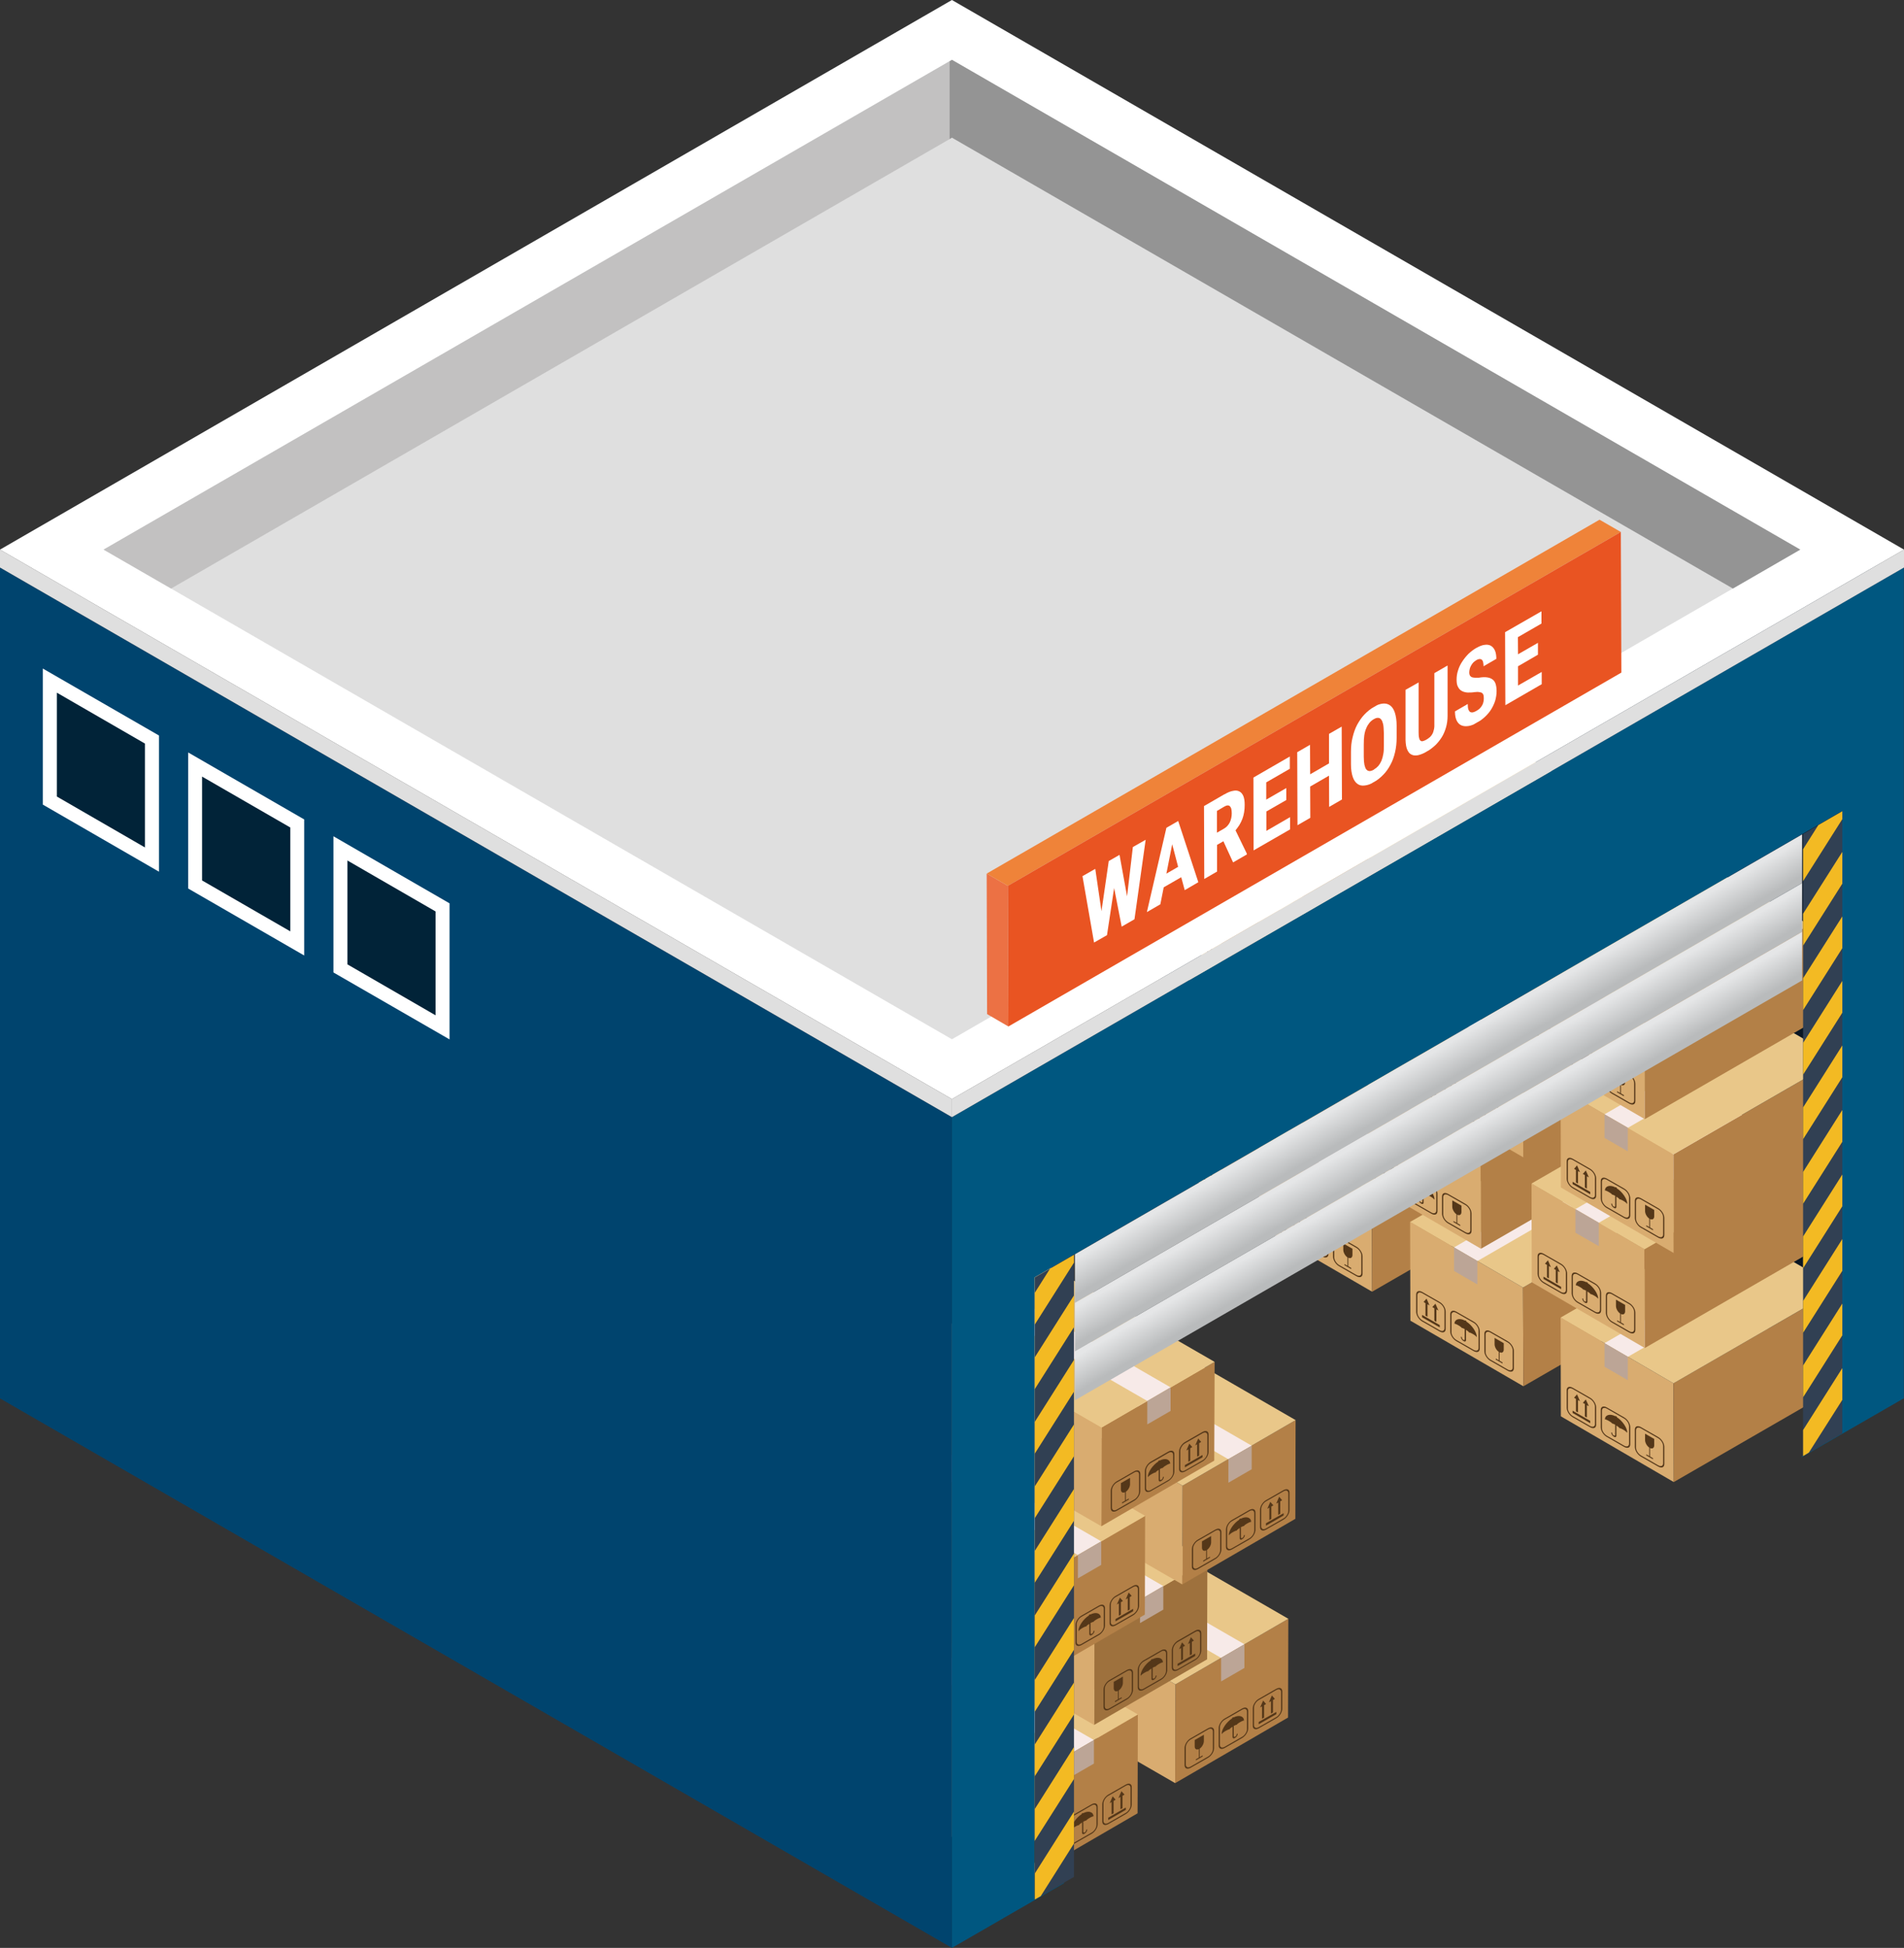 <?xml version="1.0" encoding="UTF-8"?>
<svg id="uuid-8e0761b2-1a47-4686-ab3c-66f26c4e5e89" data-name="レイヤー 2" xmlns="http://www.w3.org/2000/svg" xmlns:xlink="http://www.w3.org/1999/xlink" viewBox="0 0 141.33 144.6">
  <rect x="0" y="0" width="141.33" height="144.6" fill="#333333" stroke="none"/>
  <defs>
    <linearGradient id="uuid-ff071304-0b85-408a-8f26-ff975500fa03" x1="1681.01" y1="-124.76" x2="1681.01" y2="-121.2" gradientTransform="translate(-1574.23 1172.88) rotate(-30) scale(1.15 .87) skewX(-23.41)" gradientUnits="userSpaceOnUse">
      <stop offset=".24" stop-color="#e5e6e7"/>
      <stop offset="1" stop-color="#b9bbbc"/>
    </linearGradient>
    <linearGradient id="uuid-f5996e6e-359a-4a7f-9971-02a85c2aaff7" y1="-121.15" y2="-117.59" xlink:href="#uuid-ff071304-0b85-408a-8f26-ff975500fa03"/>
    <linearGradient id="uuid-37f65f75-d041-4829-9f19-5494474f78d7" y1="-117.53" y2="-113.98" xlink:href="#uuid-ff071304-0b85-408a-8f26-ff975500fa03"/>
    <clipPath id="uuid-87067614-f5a7-4f92-b918-6d864e513dbd">
      <polygon points="80.37 70.53 80.35 64.97 114.43 45.3 114.44 50.86 80.37 70.53" fill="none" stroke-width="0"/>
    </clipPath>
  </defs>
  <g id="uuid-3bd1e623-02dc-44eb-ae25-02ce59164363" data-name="txt">
    <g>
      <g>
        <polygon points="69.98 1.62 140.64 42.42 140.64 104.09 69.98 63.29 69.98 1.62" fill="#091623" stroke-width="0"/>
        <g>
          <g>
            <g>
              <g>
                <g isolation="isolate">
                  <polygon points="82.27 76.58 82.29 83.91 90.68 88.78 90.66 81.45 82.27 76.58" fill="#d9ac70" stroke-width="0"/>
                  <polygon points="90.66 81.45 90.68 88.78 102.92 81.71 102.9 74.38 90.66 81.45" fill="#b38047" stroke-width="0"/>
                  <polygon points="82.27 76.58 90.66 81.45 102.9 74.38 94.52 69.51 82.27 76.58" fill="#e9c789" stroke-width="0"/>
                </g>
                <polygon points="97.78 71.4 99.51 72.41 87.27 79.48 85.53 78.47 97.78 71.4" fill="#f7eae8" stroke-width="0"/>
                <polygon points="87.27 79.48 85.53 78.47 85.53 80.23 87.27 81.23 87.27 79.48" fill="#bca596" stroke-width="0"/>
              </g>
              <g>
                <g>
                  <polygon points="83.16 83.49 83.16 83.66 84.47 84.41 84.47 84.24 83.16 83.49" fill="#543719" stroke-width="0"/>
                  <polygon points="83.42 83.53 83.56 83.62 83.56 82.7 83.71 82.78 83.49 82.27 83.27 82.53 83.42 82.61 83.42 83.53" fill="#543719" stroke-width="0"/>
                  <polygon points="84.07 83.91 84.22 84 84.22 83.08 84.37 83.16 84.15 82.65 83.93 82.91 84.07 82.99 84.07 83.91" fill="#543719" stroke-width="0"/>
                </g>
                <path d="m84.46,84.71l-1.29-.74c-.25-.14-.45-.46-.45-.71v-1.29c0-.25.2-.33.45-.19l1.29.74c.25.14.45.46.45.71v1.29c0,.25-.2.33-.45.19Zm-1.29-2.84c-.2-.11-.36-.05-.36.15v1.29c0,.2.16.45.36.57l1.29.74c.2.11.36.05.36-.15v-1.29c0-.2-.16-.45-.36-.57l-1.29-.74Z" fill="#543719" stroke-width="0"/>
              </g>
              <g>
                <path d="m87.18,85.11s0,0,0-.01c0-.03-.11-.12-.27-.21-.16-.09-.27-.12-.27-.1,0,0,0,0,0,0,0,0,0,0,0-.01,0-.03-.09-.11-.22-.19v.79c-.02.09-.1.1-.19.04-.1-.06-.19-.19-.19-.29,0-.03.02-.04.04-.02.02.01.04.04.04.07,0,.05.05.12.1.15.11.07.1-.07.1-.07v-.73c-.13-.07-.22-.1-.22-.07,0,0,0,0,0,0,0,0,0,0,0-.01,0-.03-.11-.12-.27-.21-.16-.09-.27-.12-.27-.1,0,0,0,0,0,0,0,0,0,0,0-.01.01-.32.36-.44.77-.23h0s.03-.02.06,0c.03.02.06.05.06.08h0c.42.27.76.79.77,1.13,0,0,0,0,0,0Z" fill="#543719" stroke-width="0"/>
                <path d="m86.99,86.17l-1.29-.74c-.25-.14-.45-.46-.45-.71v-1.29c0-.25.2-.33.45-.19l1.29.74c.25.14.45.46.45.71v1.29c0,.25-.2.33-.45.19Zm-1.29-2.84c-.2-.11-.36-.05-.36.15v1.29c0,.2.16.45.36.57l1.29.74c.2.11.36.05.36-.15v-1.29c0-.2-.16-.45-.36-.57l-1.29-.74Z" fill="#543719" stroke-width="0"/>
              </g>
              <g>
                <path d="m89.22,86.05c0,.2-.14.29-.31.2v.64l.22.13v.08l-.5-.29v-.08l.22.13v-.63c-.17-.11-.31-.36-.31-.56v-.47l.68.39v.47Z" fill="#543719" stroke-width="0"/>
                <path d="m89.53,87.64l-1.29-.74c-.25-.14-.45-.46-.45-.71v-1.29c0-.25.2-.33.45-.19l1.29.74c.25.14.45.46.45.71v1.29c0,.25-.2.33-.45.19Zm-1.29-2.84c-.2-.11-.36-.05-.36.15v1.29c0,.2.16.45.36.57l1.29.74c.2.11.36.05.36-.15v-1.29c0-.2-.16-.45-.36-.57l-1.29-.74Z" fill="#543719" stroke-width="0"/>
              </g>
            </g>
            <g>
              <g>
                <g isolation="isolate">
                  <polygon points="93.44 83.68 93.46 91.02 101.85 95.89 101.83 88.56 93.44 83.68" fill="#d9ac70" stroke-width="0"/>
                  <polygon points="101.83 88.56 101.85 95.89 114.09 88.82 114.07 81.49 101.83 88.56" fill="#b38047" stroke-width="0"/>
                  <polygon points="93.44 83.68 101.83 88.56 114.07 81.49 105.69 76.61 93.44 83.68" fill="#e9c789" stroke-width="0"/>
                </g>
                <polygon points="108.95 78.51 110.68 79.52 98.44 86.59 96.7 85.58 108.95 78.51" fill="#f7eae8" stroke-width="0"/>
                <polygon points="98.43 86.59 96.7 85.58 96.7 87.33 98.43 88.33 98.43 86.59" fill="#bca596" stroke-width="0"/>
              </g>
              <g>
                <g>
                  <polygon points="94.33 90.59 94.33 90.76 95.64 91.52 95.64 91.35 94.33 90.59" fill="#543719" stroke-width="0"/>
                  <polygon points="94.59 90.64 94.73 90.72 94.73 89.8 94.88 89.89 94.66 89.38 94.44 89.63 94.59 89.72 94.59 90.64" fill="#543719" stroke-width="0"/>
                  <polygon points="95.24 91.02 95.39 91.1 95.39 90.18 95.54 90.27 95.32 89.76 95.1 90.01 95.24 90.1 95.24 91.02" fill="#543719" stroke-width="0"/>
                </g>
                <path d="m95.63,91.82l-1.29-.74c-.25-.14-.45-.46-.45-.71v-1.29c0-.25.2-.33.45-.19l1.29.74c.25.14.45.46.45.71v1.29c0,.25-.2.33-.45.19Zm-1.29-2.84c-.2-.11-.36-.05-.36.15v1.29c0,.2.16.45.36.57l1.29.74c.2.11.36.05.36-.15v-1.29c0-.2-.16-.45-.36-.57l-1.29-.74Z" fill="#543719" stroke-width="0"/>
              </g>
              <g>
                <path d="m98.35,92.22s0,0,0-.01c0-.03-.11-.12-.27-.21-.16-.09-.27-.12-.27-.1,0,0,0,0,0,0,0,0,0,0,0-.01,0-.03-.09-.11-.22-.19v.79c-.02.09-.1.1-.19.04-.1-.06-.19-.19-.19-.29,0-.03.02-.03.04-.02.02.01.04.04.04.07,0,.05.05.12.11.15.11.07.1-.07.1-.07v-.73c-.13-.07-.22-.1-.22-.07,0,0,0,0,0,0,0,0,0,0,0-.01,0-.03-.11-.12-.27-.21-.16-.09-.27-.12-.27-.1,0,0,0,0,0,0,0,0,0,0,0-.01.01-.32.36-.45.77-.23h0s.03-.02.06,0c.03.02.06.05.06.08h0c.42.27.76.79.77,1.13,0,0,0,0,0,0Z" fill="#543719" stroke-width="0"/>
                <path d="m98.16,93.28l-1.29-.74c-.25-.14-.45-.46-.45-.71v-1.29c0-.25.2-.33.45-.19l1.29.74c.25.14.45.46.45.71v1.29c0,.25-.2.33-.45.19Zm-1.29-2.84c-.2-.11-.36-.05-.36.15v1.29c0,.2.16.45.36.57l1.29.74c.2.11.36.05.36-.15v-1.29c0-.2-.16-.45-.36-.57l-1.29-.74Z" fill="#543719" stroke-width="0"/>
              </g>
              <g>
                <path d="m100.39,93.16c0,.2-.14.29-.31.2v.64l.22.13v.08l-.5-.29v-.08l.22.13v-.63c-.17-.11-.31-.36-.31-.56v-.47l.68.39v.47Z" fill="#543719" stroke-width="0"/>
                <path d="m100.69,94.74l-1.29-.74c-.25-.14-.45-.46-.45-.71v-1.29c0-.25.2-.33.45-.19l1.29.74c.25.14.45.46.45.71v1.29c0,.25-.2.33-.45.19Zm-1.29-2.84c-.2-.11-.36-.05-.36.15v1.29c0,.2.16.45.36.57l1.29.74c.2.11.36.05.36-.15v-1.29c0-.2-.16-.45-.36-.57l-1.29-.74Z" fill="#543719" stroke-width="0"/>
              </g>
            </g>
            <g>
              <g>
                <g isolation="isolate">
                  <polygon points="104.67 90.71 104.69 98.04 113.08 102.91 113.05 95.58 104.67 90.71" fill="#d9ac70" stroke-width="0"/>
                  <polygon points="113.05 95.58 113.08 102.91 125.32 95.84 125.3 88.51 113.05 95.58" fill="#b38047" stroke-width="0"/>
                  <polygon points="104.67 90.71 113.05 95.58 125.3 88.51 116.91 83.64 104.67 90.71" fill="#e9c789" stroke-width="0"/>
                </g>
                <polygon points="120.18 85.53 121.91 86.54 109.67 93.61 107.93 92.6 120.18 85.53" fill="#f7eae8" stroke-width="0"/>
                <polygon points="109.66 93.61 107.93 92.6 107.93 94.35 109.66 95.35 109.66 93.61" fill="#bca596" stroke-width="0"/>
              </g>
              <g>
                <g>
                  <polygon points="105.56 97.61 105.56 97.79 106.87 98.54 106.87 98.37 105.56 97.61" fill="#543719" stroke-width="0"/>
                  <polygon points="105.81 97.66 105.96 97.75 105.96 96.82 106.11 96.91 105.89 96.4 105.67 96.65 105.81 96.74 105.81 97.66" fill="#543719" stroke-width="0"/>
                  <polygon points="106.47 98.04 106.62 98.13 106.62 97.2 106.77 97.29 106.55 96.78 106.32 97.03 106.47 97.12 106.47 98.04" fill="#543719" stroke-width="0"/>
                </g>
                <path d="m106.86,98.84l-1.29-.74c-.25-.14-.45-.46-.45-.71v-1.29c0-.25.2-.33.45-.19l1.29.74c.25.14.45.46.45.71v1.29c0,.25-.2.33-.45.19Zm-1.29-2.84c-.2-.11-.36-.05-.36.15v1.29c0,.2.16.45.36.57l1.29.74c.2.11.36.05.36-.15v-1.29c0-.2-.16-.45-.36-.57l-1.29-.74Z" fill="#543719" stroke-width="0"/>
              </g>
              <g>
                <path d="m109.58,99.24s0,0,0-.01c0-.03-.11-.12-.27-.21-.16-.09-.27-.12-.27-.1,0,0,0,0,0,0,0,0,0,0,0-.01,0-.03-.09-.11-.22-.19v.79c-.02.09-.1.1-.19.04-.1-.06-.19-.19-.19-.29,0-.03.02-.04.04-.02.02.01.04.04.04.07,0,.05.05.12.1.15.11.07.1-.07.1-.07v-.73c-.13-.07-.22-.1-.22-.07,0,0,0,0,0,0,0,0,0,0,0-.01,0-.03-.11-.12-.27-.21-.16-.09-.27-.12-.27-.1,0,0,0,0,0,0,0,0,0,0,0-.01.01-.32.36-.45.77-.23h0s.03-.02.06,0c.03.02.06.05.06.08h0c.42.27.76.79.77,1.13,0,0,0,0,0,0Z" fill="#543719" stroke-width="0"/>
                <path d="m109.39,100.3l-1.29-.74c-.25-.14-.45-.46-.45-.71v-1.29c0-.25.2-.33.45-.19l1.29.74c.25.14.45.46.45.71v1.29c0,.25-.2.33-.45.19Zm-1.29-2.84c-.2-.11-.36-.05-.36.15v1.29c0,.2.16.45.36.57l1.29.74c.2.11.36.05.36-.15v-1.29c0-.2-.16-.45-.36-.57l-1.29-.74Z" fill="#543719" stroke-width="0"/>
              </g>
              <g>
                <path d="m111.62,100.18c0,.2-.14.29-.31.2v.63l.22.13v.08l-.5-.29v-.08l.22.13v-.63c-.17-.11-.31-.36-.31-.56v-.47l.68.39v.47Z" fill="#543719" stroke-width="0"/>
                <path d="m111.92,101.76l-1.29-.74c-.25-.14-.45-.46-.45-.71v-1.29c0-.25.2-.33.45-.19l1.29.74c.25.14.45.46.45.71v1.29c0,.25-.2.33-.45.19Zm-1.29-2.84c-.2-.11-.36-.05-.36.15v1.29c0,.2.16.45.36.57l1.29.74c.2.11.36.05.36-.15v-1.29c0-.2-.16-.45-.36-.57l-1.29-.74Z" fill="#543719" stroke-width="0"/>
              </g>
            </g>
            <g>
              <g>
                <g isolation="isolate">
                  <polygon points="115.84 97.81 115.86 105.14 124.24 110.02 124.22 102.69 115.84 97.81" fill="#d9ac70" stroke-width="0"/>
                  <polygon points="124.22 102.69 124.24 110.02 136.49 102.95 136.47 95.62 124.22 102.69" fill="#b38047" stroke-width="0"/>
                  <polygon points="115.84 97.81 124.22 102.69 136.47 95.62 128.08 90.74 115.84 97.81" fill="#e9c789" stroke-width="0"/>
                </g>
                <polygon points="131.35 92.64 133.08 93.65 120.84 100.72 119.1 99.71 131.35 92.64" fill="#f7eae8" stroke-width="0"/>
                <polygon points="120.83 100.72 119.1 99.71 119.1 101.46 120.83 102.46 120.83 100.72" fill="#bca596" stroke-width="0"/>
              </g>
              <g>
                <g>
                  <polygon points="116.73 104.72 116.73 104.89 118.04 105.65 118.04 105.48 116.73 104.72" fill="#543719" stroke-width="0"/>
                  <polygon points="116.98 104.77 117.13 104.85 117.13 103.93 117.28 104.02 117.06 103.51 116.84 103.76 116.98 103.85 116.98 104.77" fill="#543719" stroke-width="0"/>
                  <polygon points="117.64 105.15 117.79 105.23 117.79 104.31 117.94 104.39 117.71 103.89 117.49 104.14 117.64 104.22 117.64 105.15" fill="#543719" stroke-width="0"/>
                </g>
                <path d="m118.03,105.95l-1.29-.74c-.25-.14-.45-.46-.45-.71v-1.29c0-.25.2-.33.45-.19l1.29.74c.25.14.45.46.45.71v1.29c0,.25-.2.33-.45.19Zm-1.29-2.84c-.2-.11-.36-.05-.36.15v1.29c0,.2.16.45.36.57l1.29.74c.2.11.36.05.36-.15v-1.29c0-.2-.16-.45-.36-.57l-1.29-.74Z" fill="#543719" stroke-width="0"/>
              </g>
              <g>
                <path d="m120.74,106.34s0,0,0-.01c0-.03-.11-.12-.27-.21-.16-.09-.27-.12-.27-.1,0,0,0,0,0,0,0,0,0,0,0-.01,0-.03-.09-.11-.22-.19v.79c-.02.09-.1.1-.19.04-.1-.06-.19-.19-.19-.29,0-.03.02-.04.04-.02s.04.04.04.07c0,.05.05.12.11.15.11.07.1-.07.1-.07v-.73c-.13-.07-.22-.1-.22-.07,0,0,0,0,0,0,0,0,0,0,0-.01,0-.03-.11-.12-.27-.21-.16-.09-.27-.12-.27-.1,0,0,0,0,0,0,0,0,0,0,0-.01.01-.32.36-.44.77-.23h0s.03-.02.06,0c.03.02.06.05.06.08h0c.42.27.76.79.77,1.13,0,0,0,0,0,0Z" fill="#543719" stroke-width="0"/>
                <path d="m120.56,107.41l-1.29-.74c-.25-.14-.45-.46-.45-.71v-1.29c0-.25.2-.33.45-.19l1.29.74c.25.14.45.46.45.71v1.29c0,.25-.2.33-.45.19Zm-1.29-2.84c-.2-.11-.36-.05-.36.15v1.29c0,.2.16.45.36.57l1.29.74c.2.11.36.05.36-.15v-1.29c0-.2-.16-.45-.36-.57l-1.29-.74Z" fill="#543719" stroke-width="0"/>
              </g>
              <g>
                <path d="m122.79,107.29c0,.2-.14.29-.31.2v.63l.22.13v.08l-.5-.29v-.08l.22.13v-.63c-.17-.11-.31-.36-.31-.56v-.47l.68.39v.47Z" fill="#543719" stroke-width="0"/>
                <path d="m123.09,108.87l-1.29-.74c-.25-.14-.45-.46-.45-.71v-1.29c0-.25.2-.33.45-.19l1.29.74c.25.14.45.46.45.71v1.29c0,.25-.2.33-.45.19Zm-1.29-2.84c-.2-.11-.36-.05-.36.15v1.29c0,.2.16.45.36.57l1.29.74c.2.11.36.05.36-.15v-1.29c0-.2-.16-.45-.36-.57l-1.29-.74Z" fill="#543719" stroke-width="0"/>
              </g>
            </g>
            <g>
              <g>
                <g isolation="isolate">
                  <polygon points="88.29 72.26 88.31 79.59 96.69 84.46 96.67 77.13 88.29 72.26" fill="#d9ac70" stroke-width="0"/>
                  <polygon points="96.67 77.13 96.69 84.46 108.94 77.39 108.92 70.06 96.67 77.13" fill="#b38047" stroke-width="0"/>
                  <polygon points="88.29 72.26 96.67 77.13 108.92 70.06 100.53 65.19 88.29 72.26" fill="#e9c789" stroke-width="0"/>
                </g>
                <polygon points="103.79 67.08 105.53 68.09 93.28 75.16 91.55 74.15 103.79 67.08" fill="#f7eae8" stroke-width="0"/>
                <polygon points="93.28 75.16 91.55 74.15 91.55 75.9 93.28 76.9 93.28 75.16" fill="#bca596" stroke-width="0"/>
              </g>
              <g>
                <g>
                  <polygon points="89.18 79.16 89.18 79.34 90.49 80.09 90.49 79.92 89.18 79.16" fill="#543719" stroke-width="0"/>
                  <polygon points="89.43 79.21 89.58 79.3 89.58 78.37 89.73 78.46 89.51 77.95 89.28 78.2 89.43 78.29 89.43 79.21" fill="#543719" stroke-width="0"/>
                  <polygon points="90.09 79.59 90.24 79.67 90.24 78.75 90.38 78.84 90.16 78.33 89.94 78.58 90.09 78.67 90.09 79.59" fill="#543719" stroke-width="0"/>
                </g>
                <path d="m90.48,80.39l-1.29-.74c-.25-.14-.45-.46-.45-.71v-1.29c0-.25.2-.33.45-.19l1.29.74c.25.14.45.46.45.71v1.29c0,.25-.2.33-.45.19Zm-1.29-2.84c-.2-.11-.36-.05-.36.15v1.29c0,.2.16.45.36.57l1.29.74c.2.11.36.05.36-.15v-1.29c0-.2-.16-.45-.36-.57l-1.29-.74Z" fill="#543719" stroke-width="0"/>
              </g>
              <g>
                <path d="m93.19,80.79s0,0,0-.01c0-.03-.11-.12-.27-.21-.16-.09-.27-.12-.27-.1,0,0,0,0,0,0,0,0,0,0,0-.01,0-.03-.09-.11-.22-.19v.79c-.02.09-.1.1-.19.04-.1-.06-.19-.19-.19-.29,0-.03.02-.03.04-.02.02.01.04.04.04.07,0,.05.05.12.11.15.11.07.1-.07.1-.07v-.73c-.13-.07-.22-.1-.22-.07,0,0,0,0,0,0,0,0,0,0,0-.01,0-.03-.11-.12-.27-.21-.16-.09-.27-.12-.27-.1,0,0,0,0,0,0,0,0,0,0,0-.01.01-.32.36-.44.77-.23h0s.03-.02.06,0c.03.02.06.05.06.08h0c.42.27.76.79.77,1.13,0,0,0,0,0,0Z" fill="#543719" stroke-width="0"/>
                <path d="m93.01,81.85l-1.29-.74c-.25-.14-.45-.46-.45-.71v-1.29c0-.25.2-.33.45-.19l1.29.74c.25.14.45.46.45.71v1.29c0,.25-.2.33-.45.19Zm-1.29-2.84c-.2-.11-.36-.05-.36.15v1.29c0,.2.16.45.36.57l1.29.74c.2.11.36.05.36-.15v-1.29c0-.2-.16-.45-.36-.57l-1.29-.74Z" fill="#543719" stroke-width="0"/>
              </g>
              <g>
                <path d="m95.24,81.73c0,.2-.14.29-.31.2v.63l.22.13v.08l-.5-.29v-.08l.22.13v-.63c-.17-.12-.31-.36-.31-.56v-.47l.68.39v.47Z" fill="#543719" stroke-width="0"/>
                <path d="m95.54,83.31l-1.29-.74c-.25-.14-.45-.46-.45-.71v-1.29c0-.25.2-.33.45-.19l1.29.74c.25.14.45.46.45.71v1.29c0,.25-.2.33-.45.19Zm-1.29-2.84c-.2-.11-.36-.05-.36.15v1.29c0,.2.16.45.36.57l1.29.74c.2.11.36.05.36-.15v-1.29c0-.2-.16-.45-.36-.57l-1.29-.74Z" fill="#543719" stroke-width="0"/>
              </g>
            </g>
            <g>
              <g>
                <g isolation="isolate">
                  <polygon points="101.53 80.5 101.55 87.83 109.93 92.7 109.91 85.37 101.53 80.5" fill="#d9ac70" stroke-width="0"/>
                  <polygon points="109.91 85.37 109.93 92.7 122.18 85.63 122.16 78.3 109.91 85.37" fill="#b38047" stroke-width="0"/>
                  <polygon points="101.53 80.5 109.91 85.37 122.16 78.3 113.77 73.43 101.53 80.5" fill="#e9c789" stroke-width="0"/>
                </g>
                <polygon points="117.04 75.33 118.77 76.33 106.53 83.4 104.79 82.4 117.04 75.33" fill="#f7eae8" stroke-width="0"/>
                <polygon points="106.52 83.4 104.79 82.4 104.79 84.15 106.52 85.15 106.52 83.4" fill="#bca596" stroke-width="0"/>
              </g>
              <g>
                <g>
                  <polygon points="102.42 87.41 102.42 87.58 103.73 88.34 103.73 88.16 102.42 87.41" fill="#543719" stroke-width="0"/>
                  <polygon points="102.67 87.45 102.82 87.54 102.82 86.62 102.97 86.7 102.75 86.19 102.53 86.45 102.67 86.53 102.67 87.45" fill="#543719" stroke-width="0"/>
                  <polygon points="103.33 87.83 103.48 87.92 103.48 87 103.63 87.08 103.4 86.57 103.18 86.83 103.33 86.91 103.33 87.83" fill="#543719" stroke-width="0"/>
                </g>
                <path d="m103.72,88.63l-1.29-.74c-.25-.14-.45-.46-.45-.71v-1.29c0-.25.2-.33.45-.19l1.29.74c.25.14.45.46.45.71v1.29c0,.25-.2.33-.45.19Zm-1.29-2.84c-.2-.11-.36-.05-.36.15v1.29c0,.2.16.45.36.57l1.29.74c.2.11.36.05.36-.15v-1.29c0-.2-.16-.45-.36-.57l-1.29-.74Z" fill="#543719" stroke-width="0"/>
              </g>
              <g>
                <path d="m106.43,89.03s0,0,0-.01c0-.03-.11-.12-.27-.21-.16-.09-.27-.12-.27-.1,0,0,0,0,0,0,0,0,0,0,0-.01,0-.03-.09-.11-.22-.19v.79c-.02.09-.1.1-.19.04-.1-.06-.19-.19-.19-.29,0-.03.02-.04.04-.02.02.01.04.04.04.07,0,.05.05.12.11.15.11.07.1-.07.1-.07v-.73c-.13-.07-.22-.1-.22-.07,0,0,0,0,0,0,0,0,0,0,0-.01,0-.03-.11-.12-.27-.21-.16-.09-.27-.12-.27-.1,0,0,0,0,0,0,0,0,0,0,0-.01.01-.32.36-.44.77-.23h0s.03-.02.06,0c.03.02.06.05.06.08h0c.42.27.76.79.77,1.13,0,0,0,0,0,0Z" fill="#543719" stroke-width="0"/>
                <path d="m106.25,90.1l-1.29-.74c-.25-.14-.45-.46-.45-.71v-1.29c0-.25.2-.33.45-.19l1.29.74c.25.14.45.46.45.71v1.29c0,.25-.2.33-.45.19Zm-1.29-2.84c-.2-.11-.36-.05-.36.15v1.29c0,.2.16.45.36.57l1.29.74c.2.11.36.05.36-.15v-1.29c0-.2-.16-.45-.36-.57l-1.29-.74Z" fill="#543719" stroke-width="0"/>
              </g>
              <g>
                <path d="m108.48,89.97c0,.2-.14.29-.31.2v.63l.22.13v.08l-.5-.29v-.08l.22.13v-.63c-.17-.12-.31-.36-.31-.56v-.47l.68.39v.47Z" fill="#543719" stroke-width="0"/>
                <path d="m108.78,91.56l-1.29-.74c-.25-.14-.45-.46-.45-.71v-1.29c0-.25.2-.33.45-.19l1.29.74c.25.14.45.46.45.71v1.29c0,.25-.2.33-.45.19Zm-1.29-2.84c-.2-.11-.36-.05-.36.15v1.29c0,.2.16.45.36.57l1.29.74c.2.11.36.05.36-.15v-1.29c0-.2-.16-.45-.36-.57l-1.29-.74Z" fill="#543719" stroke-width="0"/>
              </g>
            </g>
            <g>
              <g>
                <g isolation="isolate">
                  <polygon points="113.68 87.86 113.7 95.19 122.09 100.07 122.07 92.74 113.68 87.86" fill="#d9ac70" stroke-width="0"/>
                  <polygon points="122.07 92.74 122.09 100.07 134.33 93 134.31 85.67 122.07 92.74" fill="#b38047" stroke-width="0"/>
                  <polygon points="113.68 87.86 122.07 92.74 134.31 85.67 125.93 80.79 113.68 87.86" fill="#e9c789" stroke-width="0"/>
                </g>
                <polygon points="129.19 82.69 130.92 83.7 118.68 90.77 116.94 89.76 129.19 82.69" fill="#f7eae8" stroke-width="0"/>
                <polygon points="118.68 90.77 116.94 89.76 116.94 91.51 118.68 92.51 118.68 90.77" fill="#bca596" stroke-width="0"/>
              </g>
              <g>
                <g>
                  <polygon points="114.57 94.77 114.57 94.94 115.88 95.7 115.88 95.53 114.57 94.77" fill="#543719" stroke-width="0"/>
                  <polygon points="114.83 94.82 114.97 94.9 114.97 93.98 115.12 94.07 114.9 93.56 114.68 93.81 114.83 93.9 114.83 94.82" fill="#543719" stroke-width="0"/>
                  <polygon points="115.48 95.2 115.63 95.28 115.63 94.36 115.78 94.44 115.56 93.94 115.34 94.19 115.48 94.27 115.48 95.2" fill="#543719" stroke-width="0"/>
                </g>
                <path d="m115.87,96l-1.29-.74c-.25-.14-.45-.46-.45-.71v-1.29c0-.25.2-.33.45-.19l1.29.74c.25.14.45.46.45.71v1.29c0,.25-.2.33-.45.19Zm-1.29-2.84c-.2-.11-.36-.05-.36.15v1.29c0,.2.16.45.36.57l1.29.74c.2.11.36.05.36-.15v-1.29c0-.2-.16-.45-.36-.57l-1.29-.74Z" fill="#543719" stroke-width="0"/>
              </g>
              <g>
                <path d="m118.59,96.39s0,0,0-.01c0-.03-.11-.12-.27-.21-.16-.09-.27-.12-.27-.1,0,0,0,0,0,0,0,0,0,0,0-.01,0-.03-.09-.11-.22-.19v.79c-.02.09-.1.1-.19.04-.1-.06-.19-.19-.19-.29,0-.03.02-.04.04-.02.02.01.04.04.04.07,0,.05.05.12.1.15.11.07.1-.07.1-.07v-.73c-.13-.07-.22-.1-.22-.07,0,0,0,0,0,0,0,0,0,0,0-.01,0-.03-.11-.12-.27-.21-.16-.09-.27-.12-.27-.1,0,0,0,0,0,0,0,0,0,0,0-.01.01-.32.36-.44.77-.23h0s.03-.02.06,0c.03.02.06.05.06.08h0c.42.27.76.79.77,1.13,0,0,0,0,0,0Z" fill="#543719" stroke-width="0"/>
                <path d="m118.4,97.46l-1.29-.74c-.25-.14-.45-.46-.45-.71v-1.29c0-.25.2-.33.45-.19l1.29.74c.25.14.45.46.45.71v1.29c0,.25-.2.33-.45.19Zm-1.29-2.84c-.2-.11-.36-.05-.36.15v1.29c0,.2.16.45.36.57l1.29.74c.2.11.36.05.36-.15v-1.29c0-.2-.16-.45-.36-.57l-1.29-.74Z" fill="#543719" stroke-width="0"/>
              </g>
              <g>
                <path d="m120.63,97.34c0,.2-.14.29-.31.2v.63l.22.13v.08l-.5-.29v-.08l.22.13v-.63c-.17-.11-.31-.36-.31-.56v-.47l.68.39v.47Z" fill="#543719" stroke-width="0"/>
                <path d="m120.94,98.92l-1.29-.74c-.25-.14-.45-.46-.45-.71v-1.29c0-.25.2-.33.45-.19l1.29.74c.25.14.45.46.45.71v1.29c0,.25-.2.33-.45.19Zm-1.29-2.84c-.2-.11-.36-.05-.36.15v1.29c0,.2.16.45.36.57l1.29.74c.2.11.36.05.36-.15v-1.29c0-.2-.16-.45-.36-.57l-1.29-.74Z" fill="#543719" stroke-width="0"/>
              </g>
            </g>
          </g>
          <g>
            <g>
              <g>
                <g isolation="isolate">
                  <polygon points="82.27 59.59 82.29 66.92 90.68 71.79 90.66 64.46 82.27 59.59" fill="#d9ac70" stroke-width="0"/>
                  <polygon points="90.66 64.46 90.68 71.79 102.92 64.72 102.9 57.39 90.66 64.46" fill="#b38047" stroke-width="0"/>
                  <polygon points="82.27 59.59 90.66 64.46 102.9 57.39 94.52 52.52 82.27 59.59" fill="#e9c789" stroke-width="0"/>
                </g>
                <polygon points="97.78 54.41 99.51 55.42 87.27 62.49 85.53 61.48 97.78 54.41" fill="#f7eae8" stroke-width="0"/>
                <polygon points="87.27 62.49 85.53 61.48 85.53 63.23 87.27 64.23 87.27 62.49" fill="#bca596" stroke-width="0"/>
              </g>
              <g>
                <g>
                  <polygon points="83.16 66.49 83.16 66.67 84.47 67.42 84.47 67.25 83.16 66.49" fill="#543719" stroke-width="0"/>
                  <polygon points="83.42 66.54 83.56 66.63 83.56 65.7 83.71 65.79 83.49 65.28 83.27 65.53 83.42 65.62 83.42 66.54" fill="#543719" stroke-width="0"/>
                  <polygon points="84.07 66.92 84.22 67.01 84.22 66.08 84.37 66.17 84.15 65.66 83.93 65.91 84.07 66 84.07 66.92" fill="#543719" stroke-width="0"/>
                </g>
                <path d="m84.46,67.72l-1.29-.74c-.25-.14-.45-.46-.45-.71v-1.29c0-.25.2-.33.45-.19l1.29.74c.25.14.45.46.45.71v1.29c0,.25-.2.33-.45.19Zm-1.29-2.84c-.2-.11-.36-.05-.36.15v1.29c0,.2.16.45.36.57l1.29.74c.2.11.36.05.36-.15v-1.29c0-.2-.16-.45-.36-.57l-1.29-.74Z" fill="#543719" stroke-width="0"/>
              </g>
              <g>
                <path d="m87.18,68.12s0,0,0-.01c0-.03-.11-.12-.27-.21-.16-.09-.27-.12-.27-.1,0,0,0,0,0,0,0,0,0,0,0-.01,0-.03-.09-.11-.22-.19v.79c-.02.09-.1.1-.19.04-.1-.06-.19-.19-.19-.29,0-.03.02-.03.04-.02.02.01.04.04.04.07,0,.05.05.12.1.15.11.07.1-.07.1-.07v-.73c-.13-.07-.22-.1-.22-.07,0,0,0,0,0,0,0,0,0,0,0-.01,0-.03-.11-.12-.27-.21-.16-.09-.27-.12-.27-.1,0,0,0,0,0,0,0,0,0,0,0-.01.01-.32.36-.44.77-.23h0s.03-.02.06,0c.03.02.06.05.06.08h0c.42.27.76.79.77,1.13,0,0,0,0,0,0Z" fill="#543719" stroke-width="0"/>
                <path d="m86.99,69.18l-1.29-.74c-.25-.14-.45-.46-.45-.71v-1.29c0-.25.2-.33.45-.19l1.29.74c.25.14.45.46.45.71v1.29c0,.25-.2.33-.45.19Zm-1.29-2.84c-.2-.11-.36-.05-.36.15v1.29c0,.2.16.45.36.57l1.29.74c.2.11.36.05.36-.15v-1.29c0-.2-.16-.45-.36-.57l-1.29-.74Z" fill="#543719" stroke-width="0"/>
              </g>
              <g>
                <path d="m89.22,69.06c0,.2-.14.29-.31.2v.63l.22.13v.08l-.5-.29v-.08l.22.13v-.63c-.17-.11-.31-.36-.31-.56v-.47l.68.39v.47Z" fill="#543719" stroke-width="0"/>
                <path d="m89.53,70.64l-1.29-.74c-.25-.14-.45-.46-.45-.71v-1.29c0-.25.2-.33.45-.19l1.29.74c.25.14.45.46.45.71v1.29c0,.25-.2.33-.45.19Zm-1.29-2.84c-.2-.11-.36-.05-.36.15v1.29c0,.2.16.45.36.57l1.29.74c.2.11.36.05.36-.15v-1.29c0-.2-.16-.45-.36-.57l-1.29-.74Z" fill="#543719" stroke-width="0"/>
              </g>
            </g>
            <g>
              <g>
                <g isolation="isolate">
                  <polygon points="93.44 66.69 93.46 74.02 101.85 78.9 101.83 71.57 93.44 66.69" fill="#d9ac70" stroke-width="0"/>
                  <polygon points="101.83 71.57 101.85 78.9 114.09 71.83 114.07 64.5 101.83 71.57" fill="#b38047" stroke-width="0"/>
                  <polygon points="93.44 66.69 101.83 71.57 114.07 64.5 105.69 59.62 93.44 66.69" fill="#e9c789" stroke-width="0"/>
                </g>
                <polygon points="108.95 61.52 110.68 62.53 98.44 69.6 96.7 68.59 108.95 61.52" fill="#f7eae8" stroke-width="0"/>
                <polygon points="98.43 69.6 96.7 68.59 96.7 70.34 98.43 71.34 98.43 69.6" fill="#bca596" stroke-width="0"/>
              </g>
              <g>
                <g>
                  <polygon points="94.33 73.6 94.33 73.77 95.64 74.53 95.64 74.36 94.33 73.6" fill="#543719" stroke-width="0"/>
                  <polygon points="94.59 73.65 94.73 73.73 94.73 72.81 94.88 72.89 94.66 72.39 94.44 72.64 94.59 72.72 94.59 73.65" fill="#543719" stroke-width="0"/>
                  <polygon points="95.24 74.03 95.39 74.11 95.39 73.19 95.54 73.27 95.32 72.76 95.1 73.02 95.24 73.1 95.24 74.03" fill="#543719" stroke-width="0"/>
                </g>
                <path d="m95.63,74.83l-1.29-.74c-.25-.14-.45-.46-.45-.71v-1.29c0-.25.2-.33.45-.19l1.29.74c.25.14.45.46.45.71v1.29c0,.25-.2.33-.45.19Zm-1.29-2.84c-.2-.11-.36-.05-.36.15v1.29c0,.2.16.45.36.57l1.29.74c.2.11.36.05.36-.15v-1.29c0-.2-.16-.45-.36-.57l-1.29-.74Z" fill="#543719" stroke-width="0"/>
              </g>
              <g>
                <path d="m98.35,75.22s0,0,0-.01c0-.03-.11-.12-.27-.21-.16-.09-.27-.12-.27-.1,0,0,0,0,0,0,0,0,0,0,0-.01,0-.03-.09-.11-.22-.19v.79c-.02.09-.1.1-.19.04-.1-.06-.19-.19-.19-.29,0-.03.02-.04.04-.02.02.01.04.04.04.07,0,.05.05.12.11.15.11.07.1-.07.1-.07v-.73c-.13-.07-.22-.1-.22-.07,0,0,0,0,0,0,0,0,0,0,0-.01,0-.03-.11-.12-.27-.21-.16-.09-.27-.12-.27-.1,0,0,0,0,0,0,0,0,0,0,0-.01.01-.32.36-.44.77-.23h0s.03-.02.06,0c.03.02.06.05.06.08h0c.42.27.76.79.77,1.13,0,0,0,0,0,0Z" fill="#543719" stroke-width="0"/>
                <path d="m98.16,76.29l-1.29-.74c-.25-.14-.45-.46-.45-.71v-1.29c0-.25.2-.33.45-.19l1.29.74c.25.14.45.46.45.71v1.29c0,.25-.2.33-.45.19Zm-1.29-2.84c-.2-.11-.36-.05-.36.15v1.29c0,.2.16.45.36.57l1.29.74c.2.11.36.05.36-.15v-1.29c0-.2-.16-.45-.36-.57l-1.29-.74Z" fill="#543719" stroke-width="0"/>
              </g>
              <g>
                <path d="m100.39,76.17c0,.2-.14.29-.31.2v.63l.22.13v.08l-.5-.29v-.08l.22.13v-.63c-.17-.11-.31-.36-.31-.56v-.47l.68.39v.47Z" fill="#543719" stroke-width="0"/>
                <path d="m100.69,77.75l-1.29-.74c-.25-.14-.45-.46-.45-.71v-1.29c0-.25.2-.33.45-.19l1.29.74c.25.14.45.46.45.71v1.29c0,.25-.2.33-.45.19Zm-1.29-2.84c-.2-.11-.36-.05-.36.15v1.29c0,.2.16.45.36.57l1.29.74c.2.11.36.05.36-.15v-1.29c0-.2-.16-.45-.36-.57l-1.29-.74Z" fill="#543719" stroke-width="0"/>
              </g>
            </g>
            <g>
              <g>
                <g isolation="isolate">
                  <polygon points="104.67 73.71 104.69 81.05 113.08 85.92 113.05 78.59 104.67 73.71" fill="#d9ac70" stroke-width="0"/>
                  <polygon points="113.05 78.59 113.08 85.92 125.32 78.85 125.3 71.52 113.05 78.59" fill="#b38047" stroke-width="0"/>
                  <polygon points="104.67 73.71 113.05 78.59 125.3 71.52 116.91 66.64 104.67 73.71" fill="#e9c789" stroke-width="0"/>
                </g>
                <polygon points="120.18 68.54 121.91 69.55 109.67 76.62 107.93 75.61 120.18 68.54" fill="#f7eae8" stroke-width="0"/>
                <polygon points="109.66 76.62 107.93 75.61 107.93 77.36 109.66 78.36 109.66 76.62" fill="#bca596" stroke-width="0"/>
              </g>
              <g>
                <g>
                  <polygon points="105.56 80.62 105.56 80.79 106.87 81.55 106.87 81.38 105.56 80.62" fill="#543719" stroke-width="0"/>
                  <polygon points="105.81 80.67 105.96 80.75 105.96 79.83 106.11 79.92 105.89 79.41 105.67 79.66 105.81 79.75 105.81 80.67" fill="#543719" stroke-width="0"/>
                  <polygon points="106.47 81.05 106.62 81.13 106.62 80.21 106.77 80.3 106.55 79.79 106.32 80.04 106.47 80.13 106.47 81.05" fill="#543719" stroke-width="0"/>
                </g>
                <path d="m106.86,81.85l-1.29-.74c-.25-.14-.45-.46-.45-.71v-1.29c0-.25.2-.33.45-.19l1.29.74c.25.14.45.46.45.71v1.29c0,.25-.2.33-.45.19Zm-1.29-2.84c-.2-.11-.36-.05-.36.15v1.29c0,.2.16.45.36.57l1.29.74c.2.11.36.05.36-.15v-1.29c0-.2-.16-.45-.36-.57l-1.29-.74Z" fill="#543719" stroke-width="0"/>
              </g>
              <g>
                <path d="m109.58,82.25s0,0,0-.01c0-.03-.11-.12-.27-.21-.16-.09-.27-.12-.27-.1,0,0,0,0,0,0,0,0,0,0,0-.01,0-.03-.09-.11-.22-.19v.79c-.02.09-.1.1-.19.04-.1-.06-.19-.19-.19-.29,0-.03.02-.04.04-.02.02.01.04.04.04.07,0,.05.05.12.1.15.11.07.1-.07.1-.07v-.73c-.13-.07-.22-.1-.22-.07,0,0,0,0,0,0,0,0,0,0,0-.01,0-.03-.11-.12-.27-.21-.16-.09-.27-.12-.27-.1,0,0,0,0,0,0,0,0,0,0,0-.01.01-.32.36-.44.77-.23h0s.03-.02.06,0c.03.02.06.05.06.08h0c.42.27.76.79.77,1.13,0,0,0,0,0,0Z" fill="#543719" stroke-width="0"/>
                <path d="m109.39,83.31l-1.29-.74c-.25-.14-.45-.46-.45-.71v-1.29c0-.25.2-.33.45-.19l1.29.74c.25.14.45.46.45.71v1.29c0,.25-.2.33-.45.19Zm-1.29-2.84c-.2-.11-.36-.05-.36.15v1.29c0,.2.16.45.36.57l1.29.74c.2.11.36.05.36-.15v-1.29c0-.2-.16-.45-.36-.57l-1.29-.74Z" fill="#543719" stroke-width="0"/>
              </g>
              <g>
                <path d="m111.62,83.19c0,.2-.14.29-.31.2v.63l.22.13v.08l-.5-.29v-.08l.22.13v-.63c-.17-.11-.31-.36-.31-.56v-.47l.68.39v.47Z" fill="#543719" stroke-width="0"/>
                <path d="m111.92,84.77l-1.29-.74c-.25-.14-.45-.46-.45-.71v-1.29c0-.25.2-.33.45-.19l1.29.74c.25.14.45.46.45.71v1.29c0,.25-.2.33-.45.19Zm-1.29-2.84c-.2-.11-.36-.05-.36.15v1.29c0,.2.16.45.36.57l1.29.74c.2.11.36.05.36-.15v-1.29c0-.2-.16-.45-.36-.57l-1.29-.74Z" fill="#543719" stroke-width="0"/>
              </g>
            </g>
            <g>
              <g>
                <g isolation="isolate">
                  <polygon points="115.84 80.82 115.86 88.15 124.24 93.02 124.22 85.69 115.84 80.82" fill="#d9ac70" stroke-width="0"/>
                  <polygon points="124.22 85.69 124.24 93.02 136.49 85.96 136.47 78.62 124.22 85.69" fill="#b38047" stroke-width="0"/>
                  <polygon points="115.84 80.82 124.22 85.69 136.47 78.62 128.08 73.75 115.84 80.82" fill="#e9c789" stroke-width="0"/>
                </g>
                <polygon points="131.35 75.65 133.08 76.65 120.84 83.72 119.1 82.72 131.35 75.65" fill="#f7eae8" stroke-width="0"/>
                <polygon points="120.83 83.72 119.1 82.72 119.1 84.47 120.83 85.47 120.83 83.72" fill="#bca596" stroke-width="0"/>
              </g>
              <g>
                <g>
                  <polygon points="116.73 87.73 116.73 87.9 118.04 88.66 118.04 88.48 116.73 87.73" fill="#543719" stroke-width="0"/>
                  <polygon points="116.98 87.78 117.13 87.86 117.13 86.94 117.28 87.02 117.06 86.51 116.84 86.77 116.98 86.85 116.98 87.78" fill="#543719" stroke-width="0"/>
                  <polygon points="117.64 88.15 117.79 88.24 117.79 87.32 117.94 87.4 117.71 86.89 117.49 87.15 117.64 87.23 117.64 88.15" fill="#543719" stroke-width="0"/>
                </g>
                <path d="m118.03,88.95l-1.29-.74c-.25-.14-.45-.46-.45-.71v-1.29c0-.25.2-.33.45-.19l1.29.74c.25.14.45.46.45.71v1.29c0,.25-.2.33-.45.19Zm-1.29-2.84c-.2-.11-.36-.05-.36.15v1.29c0,.2.16.45.36.57l1.29.74c.2.11.36.05.36-.15v-1.29c0-.2-.16-.45-.36-.57l-1.29-.74Z" fill="#543719" stroke-width="0"/>
              </g>
              <g>
                <path d="m120.74,89.35s0,0,0-.01c0-.03-.11-.12-.27-.21-.16-.09-.27-.12-.27-.1,0,0,0,0,0,0,0,0,0,0,0-.01,0-.03-.09-.11-.22-.19v.79c-.02.09-.1.1-.19.04-.1-.06-.19-.19-.19-.29,0-.03.02-.04.04-.02.02.01.04.04.04.07,0,.05.05.12.11.15.11.07.1-.07.1-.07v-.73c-.13-.07-.22-.1-.22-.07,0,0,0,0,0,0,0,0,0,0,0-.01,0-.03-.11-.12-.27-.21-.16-.09-.27-.12-.27-.1,0,0,0,0,0,0,0,0,0,0,0-.01.01-.32.36-.44.77-.23h0s.03-.02.06,0c.03.02.06.05.06.08h0c.42.27.76.79.77,1.13,0,0,0,0,0,0Z" fill="#543719" stroke-width="0"/>
                <path d="m120.56,90.42l-1.29-.74c-.25-.14-.45-.46-.45-.71v-1.29c0-.25.2-.33.45-.19l1.29.74c.25.14.45.46.45.71v1.29c0,.25-.2.33-.45.19Zm-1.29-2.84c-.2-.11-.36-.05-.36.15v1.29c0,.2.16.45.36.57l1.29.74c.2.11.36.05.36-.15v-1.29c0-.2-.16-.45-.36-.57l-1.29-.74Z" fill="#543719" stroke-width="0"/>
              </g>
              <g>
                <path d="m122.79,90.29c0,.2-.14.29-.31.2v.63l.22.13v.08l-.5-.29v-.08l.22.13v-.63c-.17-.11-.31-.36-.31-.56v-.47l.68.39v.47Z" fill="#543719" stroke-width="0"/>
                <path d="m123.09,91.88l-1.29-.74c-.25-.14-.45-.46-.45-.71v-1.29c0-.25.2-.33.45-.19l1.29.74c.25.14.45.46.45.71v1.29c0,.25-.2.33-.45.19Zm-1.29-2.84c-.2-.11-.36-.05-.36.15v1.29c0,.2.16.45.36.57l1.29.74c.2.11.36.05.36-.15v-1.29c0-.2-.16-.45-.36-.57l-1.29-.74Z" fill="#543719" stroke-width="0"/>
              </g>
            </g>
            <g>
              <g>
                <g isolation="isolate">
                  <polygon points="88.29 55.26 88.31 62.59 96.69 67.47 96.67 60.14 88.29 55.26" fill="#d9ac70" stroke-width="0"/>
                  <polygon points="96.67 60.14 96.69 67.47 108.94 60.4 108.92 53.07 96.67 60.14" fill="#b38047" stroke-width="0"/>
                  <polygon points="88.29 55.26 96.67 60.14 108.92 53.07 100.53 48.19 88.29 55.26" fill="#e9c789" stroke-width="0"/>
                </g>
                <polygon points="103.79 50.09 105.53 51.1 93.28 58.17 91.55 57.16 103.79 50.09" fill="#f7eae8" stroke-width="0"/>
                <polygon points="93.28 58.17 91.55 57.16 91.55 58.91 93.28 59.91 93.28 58.17" fill="#bca596" stroke-width="0"/>
              </g>
              <g>
                <g>
                  <polygon points="89.18 62.17 89.18 62.34 90.49 63.1 90.49 62.93 89.18 62.17" fill="#543719" stroke-width="0"/>
                  <polygon points="89.43 62.22 89.58 62.3 89.58 61.38 89.73 61.47 89.51 60.96 89.28 61.21 89.43 61.3 89.43 62.22" fill="#543719" stroke-width="0"/>
                  <polygon points="90.09 62.6 90.24 62.68 90.24 61.76 90.38 61.85 90.16 61.34 89.94 61.59 90.09 61.67 90.09 62.6" fill="#543719" stroke-width="0"/>
                </g>
                <path d="m90.48,63.4l-1.29-.74c-.25-.14-.45-.46-.45-.71v-1.29c0-.25.2-.33.45-.19l1.29.74c.25.14.45.46.45.71v1.29c0,.25-.2.33-.45.19Zm-1.29-2.84c-.2-.11-.36-.05-.36.15v1.29c0,.2.16.45.36.57l1.29.74c.2.11.36.05.36-.15v-1.29c0-.2-.16-.45-.36-.57l-1.29-.74Z" fill="#543719" stroke-width="0"/>
              </g>
              <g>
                <path d="m93.19,63.79s0,0,0-.01c0-.03-.11-.12-.27-.21-.16-.09-.27-.12-.27-.1,0,0,0,0,0,0,0,0,0,0,0-.01,0-.03-.09-.11-.22-.19v.79c-.02.09-.1.1-.19.04-.1-.06-.19-.19-.19-.29,0-.03.02-.03.04-.02.02.01.04.04.04.07,0,.05.05.12.11.15.11.07.1-.07.1-.07v-.73c-.13-.07-.22-.1-.22-.07,0,0,0,0,0,0,0,0,0,0,0-.01,0-.03-.11-.12-.27-.21-.16-.09-.27-.12-.27-.1,0,0,0,0,0,0,0,0,0,0,0-.01.01-.32.36-.45.77-.23h0s.03-.02.06,0c.03.02.06.05.06.08h0c.42.27.76.79.77,1.13,0,0,0,0,0,0Z" fill="#543719" stroke-width="0"/>
                <path d="m93.01,64.86l-1.29-.74c-.25-.14-.45-.46-.45-.71v-1.29c0-.25.2-.33.45-.19l1.29.74c.25.14.45.46.45.71v1.29c0,.25-.2.33-.45.19Zm-1.29-2.84c-.2-.11-.36-.05-.36.15v1.29c0,.2.16.45.36.57l1.29.74c.2.11.36.05.36-.15v-1.29c0-.2-.16-.45-.36-.57l-1.29-.74Z" fill="#543719" stroke-width="0"/>
              </g>
              <g>
                <path d="m95.24,64.74c0,.2-.14.29-.31.2v.63l.22.13v.08l-.5-.29v-.08l.22.13v-.63c-.17-.11-.31-.36-.31-.56v-.47l.68.39v.47Z" fill="#543719" stroke-width="0"/>
                <path d="m95.54,66.32l-1.29-.74c-.25-.14-.45-.46-.45-.71v-1.29c0-.25.2-.33.45-.19l1.29.74c.25.14.45.46.45.71v1.29c0,.25-.2.33-.45.19Zm-1.29-2.84c-.2-.11-.36-.05-.36.15v1.29c0,.2.16.45.36.57l1.29.74c.2.11.36.05.36-.15v-1.29c0-.2-.16-.45-.36-.57l-1.29-.74Z" fill="#543719" stroke-width="0"/>
              </g>
            </g>
            <g>
              <g>
                <g isolation="isolate">
                  <polygon points="101.53 63.51 101.55 70.84 109.93 75.71 109.91 68.38 101.53 63.51" fill="#d9ac70" stroke-width="0"/>
                  <polygon points="109.91 68.38 109.93 75.71 122.18 68.64 122.16 61.31 109.91 68.38" fill="#b38047" stroke-width="0"/>
                  <polygon points="101.53 63.51 109.91 68.38 122.16 61.31 113.77 56.44 101.53 63.51" fill="#e9c789" stroke-width="0"/>
                </g>
                <polygon points="117.04 58.33 118.77 59.34 106.53 66.41 104.79 65.4 117.04 58.33" fill="#f7eae8" stroke-width="0"/>
                <polygon points="106.52 66.41 104.79 65.4 104.79 67.15 106.52 68.15 106.52 66.41" fill="#bca596" stroke-width="0"/>
              </g>
              <g>
                <g>
                  <polygon points="102.42 70.42 102.42 70.59 103.73 71.34 103.73 71.17 102.42 70.42" fill="#543719" stroke-width="0"/>
                  <polygon points="102.67 70.46 102.82 70.55 102.82 69.63 102.97 69.71 102.75 69.2 102.53 69.45 102.67 69.54 102.67 70.46" fill="#543719" stroke-width="0"/>
                  <polygon points="103.33 70.84 103.48 70.93 103.48 70 103.63 70.09 103.4 69.58 103.18 69.83 103.33 69.92 103.33 70.84" fill="#543719" stroke-width="0"/>
                </g>
                <path d="m103.72,71.64l-1.29-.74c-.25-.14-.45-.46-.45-.71v-1.29c0-.25.2-.33.45-.19l1.29.74c.25.14.45.46.45.71v1.29c0,.25-.2.33-.45.19Zm-1.29-2.84c-.2-.11-.36-.05-.36.15v1.29c0,.2.16.45.36.57l1.29.74c.2.11.36.05.36-.15v-1.29c0-.2-.16-.45-.36-.57l-1.29-.74Z" fill="#543719" stroke-width="0"/>
              </g>
              <g>
                <path d="m106.43,72.04s0,0,0-.01c0-.03-.11-.12-.27-.21-.16-.09-.27-.12-.27-.1,0,0,0,0,0,0,0,0,0,0,0-.01,0-.03-.09-.11-.22-.19v.79c-.02.09-.1.1-.19.04-.1-.06-.19-.19-.19-.29,0-.03.02-.04.04-.02.02.01.04.04.04.07,0,.05.05.12.11.15.11.07.1-.07.1-.07v-.73c-.13-.07-.22-.1-.22-.07,0,0,0,0,0,0,0,0,0,0,0-.01,0-.03-.11-.12-.27-.21-.16-.09-.27-.12-.27-.1,0,0,0,0,0,0,0,0,0,0,0-.01.01-.32.36-.44.77-.23h0s.03-.02.06,0c.03.02.06.05.06.08h0c.42.27.76.79.77,1.13,0,0,0,0,0,0Z" fill="#543719" stroke-width="0"/>
                <path d="m106.25,73.1l-1.29-.74c-.25-.14-.45-.46-.45-.71v-1.29c0-.25.2-.33.45-.19l1.29.74c.25.14.45.46.45.71v1.29c0,.25-.2.33-.45.19Zm-1.29-2.84c-.2-.11-.36-.05-.36.15v1.29c0,.2.16.45.36.57l1.29.74c.2.11.36.05.36-.15v-1.29c0-.2-.16-.45-.36-.57l-1.29-.74Z" fill="#543719" stroke-width="0"/>
              </g>
              <g>
                <path d="m108.48,72.98c0,.2-.14.29-.31.2v.63l.22.13v.08l-.5-.29v-.08l.22.13v-.63c-.17-.12-.31-.36-.31-.56v-.47l.68.39v.47Z" fill="#543719" stroke-width="0"/>
                <path d="m108.78,74.57l-1.29-.74c-.25-.14-.45-.46-.45-.71v-1.29c0-.25.2-.33.45-.19l1.29.74c.25.14.45.46.45.71v1.29c0,.25-.2.33-.45.19Zm-1.29-2.84c-.2-.11-.36-.05-.36.15v1.29c0,.2.16.45.36.57l1.29.74c.2.11.36.05.36-.15v-1.29c0-.2-.16-.45-.36-.57l-1.29-.74Z" fill="#543719" stroke-width="0"/>
              </g>
            </g>
            <g>
              <g>
                <g isolation="isolate">
                  <polygon points="113.68 70.87 113.7 78.2 122.09 83.08 122.07 75.74 113.68 70.87" fill="#d9ac70" stroke-width="0"/>
                  <polygon points="122.07 75.74 122.09 83.08 134.33 76.01 134.31 68.67 122.07 75.74" fill="#b38047" stroke-width="0"/>
                  <polygon points="113.68 70.87 122.07 75.74 134.31 68.67 125.93 63.8 113.68 70.87" fill="#e9c789" stroke-width="0"/>
                </g>
                <polygon points="129.19 65.7 130.92 66.71 118.68 73.77 116.94 72.77 129.19 65.7" fill="#f7eae8" stroke-width="0"/>
                <polygon points="118.68 73.77 116.94 72.77 116.94 74.52 118.68 75.52 118.68 73.77" fill="#bca596" stroke-width="0"/>
              </g>
              <g>
                <g>
                  <polygon points="114.57 77.78 114.57 77.95 115.88 78.71 115.88 78.53 114.57 77.78" fill="#543719" stroke-width="0"/>
                  <polygon points="114.83 77.83 114.97 77.91 114.97 76.99 115.12 77.07 114.9 76.56 114.68 76.82 114.83 76.9 114.83 77.83" fill="#543719" stroke-width="0"/>
                  <polygon points="115.48 78.2 115.63 78.29 115.63 77.37 115.78 77.45 115.56 76.94 115.34 77.2 115.48 77.28 115.48 78.2" fill="#543719" stroke-width="0"/>
                </g>
                <path d="m115.87,79l-1.29-.74c-.25-.14-.45-.46-.45-.71v-1.29c0-.25.2-.33.45-.19l1.29.74c.25.14.45.46.45.71v1.29c0,.25-.2.33-.45.19Zm-1.29-2.84c-.2-.11-.36-.05-.36.15v1.29c0,.2.16.45.36.57l1.29.74c.2.11.36.05.36-.15v-1.29c0-.2-.16-.45-.36-.57l-1.29-.74Z" fill="#543719" stroke-width="0"/>
              </g>
              <g>
                <path d="m118.59,79.4s0,0,0-.01c0-.03-.11-.12-.27-.21-.16-.09-.27-.12-.27-.1,0,0,0,0,0,0,0,0,0,0,0-.01,0-.03-.09-.11-.22-.19v.79c-.02.09-.1.1-.19.04-.1-.06-.19-.19-.19-.29,0-.03.02-.04.04-.02.02.01.04.04.04.07,0,.05.05.12.1.15.11.07.1-.07.1-.07v-.73c-.13-.07-.22-.1-.22-.07,0,0,0,0,0,0,0,0,0,0,0-.01,0-.03-.11-.12-.27-.21-.16-.09-.27-.12-.27-.1,0,0,0,0,0,0,0,0,0,0,0-.01.01-.32.36-.44.77-.23h0s.03-.02.06,0c.03.02.06.05.06.08h0c.42.27.76.79.77,1.13,0,0,0,0,0,0Z" fill="#543719" stroke-width="0"/>
                <path d="m118.4,80.47l-1.29-.74c-.25-.14-.45-.46-.45-.71v-1.29c0-.25.2-.33.45-.19l1.29.74c.25.14.45.46.45.71v1.29c0,.25-.2.33-.45.19Zm-1.29-2.84c-.2-.11-.36-.05-.36.15v1.29c0,.2.16.45.36.57l1.29.74c.2.11.36.05.36-.15v-1.29c0-.2-.16-.45-.36-.57l-1.29-.74Z" fill="#543719" stroke-width="0"/>
              </g>
              <g>
                <path d="m120.63,80.34c0,.2-.14.29-.31.2v.63l.22.13v.08l-.5-.29v-.08l.22.13v-.63c-.17-.11-.31-.36-.31-.56v-.47l.68.39v.47Z" fill="#543719" stroke-width="0"/>
                <path d="m120.94,81.93l-1.29-.74c-.25-.14-.45-.46-.45-.71v-1.29c0-.25.2-.33.45-.19l1.29.74c.25.14.45.46.45.71v1.29c0,.25-.2.33-.45.19Zm-1.29-2.84c-.2-.11-.36-.05-.36.15v1.29c0,.2.16.45.36.57l1.29.74c.2.11.36.05.36-.15v-1.29c0-.2-.16-.45-.36-.57l-1.29-.74Z" fill="#543719" stroke-width="0"/>
              </g>
            </g>
          </g>
        </g>
        <g>
          <g>
            <g>
              <g>
                <g isolation="isolate">
                  <polygon points="95.63 120.17 95.61 127.5 87.23 132.37 87.25 125.04 95.63 120.17" fill="#b38047" stroke-width="0"/>
                  <polygon points="87.25 125.04 87.23 132.37 74.98 125.3 75 117.97 87.25 125.04" fill="#d9ac70" stroke-width="0"/>
                  <polygon points="95.63 120.17 87.25 125.04 75 117.97 83.39 113.1 95.63 120.17" fill="#e9c789" stroke-width="0"/>
                </g>
                <polygon points="80.12 114.99 78.39 116 90.63 123.07 92.37 122.06 80.12 114.99" fill="#f7eae8" stroke-width="0"/>
                <polygon points="90.64 123.07 92.37 122.06 92.37 123.82 90.64 124.82 90.64 123.07" fill="#bca596" stroke-width="0"/>
              </g>
              <g>
                <g>
                  <polygon points="94.74 127.08 94.74 127.25 93.43 128 93.43 127.83 94.74 127.08" fill="#543719" stroke-width="0"/>
                  <polygon points="94.49 127.12 94.34 127.21 94.34 126.29 94.19 126.37 94.41 125.86 94.63 126.12 94.49 126.2 94.49 127.12" fill="#543719" stroke-width="0"/>
                  <polygon points="93.83 127.5 93.68 127.59 93.68 126.67 93.54 126.75 93.76 126.24 93.98 126.5 93.83 126.58 93.83 127.5" fill="#543719" stroke-width="0"/>
                </g>
                <path d="m92.99,128.11v-1.29c0-.25.2-.57.45-.71l1.29-.74c.25-.14.45-.06.45.19v1.29c0,.25-.2.57-.45.71l-1.29.74c-.25.14-.45.06-.45-.19Zm.45-1.91c-.2.11-.36.37-.36.57v1.29c0,.2.16.27.36.15l1.29-.74c.2-.11.36-.37.36-.57v-1.29c0-.2-.16-.27-.36-.15l-1.29.74Z" fill="#543719" stroke-width="0"/>
              </g>
              <g>
                <path d="m90.73,128.7s0,0,0-.01c0-.03.11-.12.27-.21.16-.09.27-.12.27-.1,0,0,0,0,0,0,0,0,0,0,0-.01,0-.03.09-.11.22-.19v.79c.02.09.1.1.19.04.1-.06.19-.19.19-.29,0-.03-.02-.03-.04-.02-.02.01-.04.04-.04.07,0,.05-.05.12-.11.15-.11.07-.1-.07-.1-.07v-.73c.13-.07.22-.1.22-.07,0,0,0,0,0,0,0,0,0,0,0-.01,0-.03.11-.12.27-.21.16-.09.27-.12.27-.1,0,0,0,0,0,0,0,0,0,0,0-.01-.01-.32-.36-.44-.77-.23h0s-.03-.02-.06,0c-.03.02-.06.05-.06.08h0c-.42.27-.76.79-.77,1.13,0,0,0,0,0,0Z" fill="#543719" stroke-width="0"/>
                <path d="m90.46,129.57v-1.29c0-.25.2-.57.45-.71l1.29-.74c.25-.14.45-.06.45.19v1.29c0,.25-.2.57-.45.71l-1.29.74c-.25.14-.45.06-.45-.19Zm.45-1.91c-.2.11-.36.37-.36.57v1.29c0,.2.16.27.36.15l1.29-.74c.2-.11.36-.37.36-.57v-1.29c0-.2-.16-.27-.36-.15l-1.29.74Z" fill="#543719" stroke-width="0"/>
              </g>
              <g>
                <path d="m88.68,129.64c0,.2.14.29.31.2v.63l-.22.13v.08l.5-.29v-.08l-.22.13v-.63c.17-.11.31-.36.31-.56v-.47l-.68.39v.47Z" fill="#543719" stroke-width="0"/>
                <path d="m87.93,131.04v-1.29c0-.25.2-.57.45-.71l1.29-.74c.25-.14.45-.06.45.19v1.29c0,.25-.2.57-.45.71l-1.29.74c-.25.14-.45.06-.45-.19Zm.45-1.91c-.2.11-.36.37-.36.57v1.29c0,.2.16.27.36.15l1.29-.74c.2-.11.36-.37.36-.57v-1.29c0-.2-.16-.27-.36-.15l-1.29.74Z" fill="#543719" stroke-width="0"/>
              </g>
            </g>
            <g>
              <g>
                <g isolation="isolate">
                  <polygon points="84.46 127.27 84.44 134.61 76.06 139.48 76.08 132.15 84.46 127.27" fill="#b38047" stroke-width="0"/>
                  <polygon points="76.08 132.15 76.06 139.48 63.81 132.41 63.83 125.08 76.08 132.15" fill="#d9ac70" stroke-width="0"/>
                  <polygon points="84.46 127.27 76.08 132.15 63.83 125.08 72.22 120.2 84.46 127.27" fill="#e9c789" stroke-width="0"/>
                </g>
                <polygon points="68.96 122.1 67.22 123.11 79.47 130.18 81.2 129.17 68.96 122.1" fill="#f7eae8" stroke-width="0"/>
                <polygon points="79.47 130.18 81.2 129.17 81.2 130.92 79.47 131.92 79.47 130.18" fill="#bca596" stroke-width="0"/>
              </g>
              <g>
                <g>
                  <polygon points="83.57 134.18 83.57 134.35 82.26 135.11 82.26 134.94 83.57 134.18" fill="#543719" stroke-width="0"/>
                  <polygon points="83.32 134.23 83.17 134.31 83.17 133.39 83.02 133.48 83.24 132.97 83.47 133.22 83.32 133.31 83.32 134.23" fill="#543719" stroke-width="0"/>
                  <polygon points="82.66 134.61 82.51 134.69 82.51 133.77 82.37 133.86 82.59 133.35 82.81 133.6 82.66 133.69 82.66 134.61" fill="#543719" stroke-width="0"/>
                </g>
                <path d="m81.82,135.22v-1.29c0-.25.2-.57.45-.71l1.29-.74c.25-.14.45-.06.45.19v1.29c0,.25-.2.57-.45.71l-1.29.74c-.25.14-.45.06-.45-.19Zm.45-1.91c-.2.11-.36.37-.36.57v1.29c0,.2.16.27.36.15l1.29-.74c.2-.11.36-.37.36-.57v-1.29c0-.2-.16-.27-.36-.15l-1.29.74Z" fill="#543719" stroke-width="0"/>
              </g>
              <g>
                <path d="m79.56,135.81s0,0,0-.01c0-.03.11-.12.27-.21.16-.09.27-.12.27-.1,0,0,0,0,0,0,0,0,0,0,0-.01,0-.03.09-.11.22-.19v.79c.02.09.1.1.19.04.1-.06.19-.19.19-.29,0-.03-.02-.03-.04-.02s-.04.04-.04.07c0,.05-.05.12-.11.15-.11.07-.1-.07-.1-.07v-.73c.13-.07.22-.1.22-.07,0,0,0,0,0,0,0,0,0,0,0-.01,0-.03.11-.12.27-.21.16-.09.27-.12.27-.1,0,0,0,0,0,0,0,0,0,0,0-.01-.01-.32-.36-.44-.77-.23h0s-.03-.02-.06,0c-.03.02-.06.05-.06.08h0c-.42.27-.76.79-.77,1.13,0,0,0,0,0,0Z" fill="#543719" stroke-width="0"/>
                <path d="m79.29,136.68v-1.29c0-.25.2-.57.45-.71l1.29-.74c.25-.14.45-.06.45.19v1.29c0,.25-.2.57-.45.71l-1.29.74c-.25.14-.45.06-.45-.19Zm.45-1.91c-.2.11-.36.37-.36.57v1.29c0,.2.16.27.36.15l1.29-.74c.2-.11.36-.37.36-.57v-1.29c0-.2-.16-.27-.36-.15l-1.29.74Z" fill="#543719" stroke-width="0"/>
              </g>
              <g>
                <path d="m77.51,136.75c0,.2.14.29.31.2v.63l-.22.13v.08l.5-.29v-.08l-.22.13v-.63c.17-.12.31-.36.31-.56v-.47l-.68.39v.47Z" fill="#543719" stroke-width="0"/>
                <path d="m76.76,138.14v-1.29c0-.25.2-.57.45-.71l1.29-.74c.25-.14.45-.06.45.19v1.29c0,.25-.2.57-.45.71l-1.29.74c-.25.14-.45.06-.45-.19Zm.45-1.91c-.2.11-.36.37-.36.57v1.29c0,.2.16.27.36.15l1.29-.74c.2-.11.36-.37.36-.57v-1.29c0-.2-.16-.27-.36-.15l-1.29.74Z" fill="#543719" stroke-width="0"/>
              </g>
            </g>
            <g>
              <g>
                <g isolation="isolate">
                  <polygon points="89.62 115.85 89.6 123.18 81.21 128.05 81.23 120.72 89.62 115.85" fill="#9e713d" stroke-width="0"/>
                  <polygon points="81.23 120.72 81.21 128.05 68.97 120.98 68.99 113.65 81.23 120.72" fill="#d9ac70" stroke-width="0"/>
                  <polygon points="89.62 115.85 81.23 120.72 68.99 113.65 77.37 108.78 89.62 115.85" fill="#e9c789" stroke-width="0"/>
                </g>
                <polygon points="74.11 110.67 72.37 111.68 84.62 118.75 86.35 117.74 74.11 110.67" fill="#f7eae8" stroke-width="0"/>
                <polygon points="84.62 118.75 86.35 117.74 86.35 119.49 84.62 120.49 84.62 118.75" fill="#bca596" stroke-width="0"/>
              </g>
              <g>
                <g>
                  <polygon points="88.72 122.75 88.72 122.93 87.41 123.68 87.41 123.51 88.72 122.75" fill="#543719" stroke-width="0"/>
                  <polygon points="88.47 122.8 88.32 122.89 88.32 121.96 88.18 122.05 88.4 121.54 88.62 121.79 88.47 121.88 88.47 122.8" fill="#543719" stroke-width="0"/>
                  <polygon points="87.81 123.18 87.67 123.27 87.67 122.34 87.52 122.43 87.74 121.92 87.96 122.17 87.81 122.26 87.81 123.18" fill="#543719" stroke-width="0"/>
                </g>
                <path d="m86.98,123.79v-1.29c0-.25.2-.57.45-.71l1.29-.74c.25-.14.45-.06.45.19v1.29c0,.25-.2.57-.45.71l-1.29.74c-.25.14-.45.06-.45-.19Zm.45-1.9c-.2.11-.36.37-.36.57v1.29c0,.2.16.27.36.15l1.29-.74c.2-.11.36-.37.36-.57v-1.29c0-.2-.16-.27-.36-.15l-1.29.74Z" fill="#543719" stroke-width="0"/>
              </g>
              <g>
                <path d="m84.71,124.38s0,0,0-.01c0-.03.11-.12.27-.21.16-.09.27-.12.27-.1,0,0,0,0,0,0,0,0,0,0,0-.01,0-.03.09-.11.22-.19v.79c.02.09.1.1.19.04.1-.06.19-.19.19-.29,0-.03-.02-.03-.04-.02-.02.01-.04.04-.04.07,0,.05-.05.12-.11.15-.11.07-.1-.07-.1-.07v-.73c.13-.07.22-.1.22-.07,0,0,0,0,0,0,0,0,0,0,0-.01,0-.03.11-.12.27-.21.16-.09.27-.12.27-.1,0,0,0,0,0,0,0,0,0,0,0-.01-.01-.32-.36-.44-.77-.23h0s-.03-.02-.06,0c-.03.02-.06.05-.06.08h0c-.42.27-.76.79-.77,1.13,0,0,0,0,0,0Z" fill="#543719" stroke-width="0"/>
                <path d="m84.45,125.25v-1.29c0-.25.2-.57.45-.71l1.29-.74c.25-.14.45-.06.45.19v1.29c0,.25-.2.57-.45.71l-1.29.74c-.25.14-.45.06-.45-.19Zm.45-1.91c-.2.11-.36.37-.36.57v1.29c0,.2.16.27.36.15l1.29-.74c.2-.11.36-.37.36-.57v-1.29c0-.2-.16-.27-.36-.15l-1.29.74Z" fill="#543719" stroke-width="0"/>
              </g>
              <g>
                <path d="m82.67,125.32c0,.2.14.29.31.2v.63l-.22.13v.08l.5-.29v-.08l-.22.13v-.63c.17-.11.31-.36.31-.56v-.47l-.68.39v.47Z" fill="#543719" stroke-width="0"/>
                <path d="m81.91,126.71v-1.29c0-.25.2-.57.45-.71l1.29-.74c.25-.14.45-.06.45.19v1.29c0,.25-.2.57-.45.71l-1.29.74c-.25.14-.45.06-.45-.19Zm.45-1.91c-.2.11-.36.37-.36.57v1.29c0,.2.16.27.36.15l1.29-.74c.2-.11.36-.37.36-.57v-1.29c0-.2-.16-.27-.36-.15l-1.29.74Z" fill="#543719" stroke-width="0"/>
              </g>
            </g>
          </g>
          <g>
            <g>
              <g>
                <g isolation="isolate">
                  <polygon points="96.17 105.42 96.15 112.75 87.76 117.62 87.78 110.29 96.17 105.42" fill="#b38047" stroke-width="0"/>
                  <polygon points="87.78 110.29 87.76 117.62 75.52 110.56 75.54 103.22 87.78 110.29" fill="#d9ac70" stroke-width="0"/>
                  <polygon points="96.17 105.42 87.78 110.29 75.54 103.22 83.93 98.35 96.17 105.42" fill="#e9c789" stroke-width="0"/>
                </g>
                <polygon points="80.66 100.25 78.93 101.25 91.17 108.32 92.91 107.32 80.66 100.25" fill="#f7eae8" stroke-width="0"/>
                <polygon points="91.18 108.32 92.91 107.32 92.91 109.07 91.18 110.07 91.18 108.32" fill="#bca596" stroke-width="0"/>
              </g>
              <g>
                <g>
                  <polygon points="95.28 112.33 95.28 112.5 93.97 113.26 93.97 113.08 95.28 112.33" fill="#543719" stroke-width="0"/>
                  <polygon points="95.03 112.37 94.88 112.46 94.88 111.54 94.73 111.62 94.95 111.11 95.17 111.37 95.03 111.45 95.03 112.37" fill="#543719" stroke-width="0"/>
                  <polygon points="94.37 112.75 94.22 112.84 94.22 111.92 94.07 112 94.29 111.49 94.52 111.75 94.37 111.83 94.37 112.75" fill="#543719" stroke-width="0"/>
                </g>
                <path d="m93.53,113.36v-1.29c0-.25.2-.57.45-.71l1.29-.74c.25-.14.45-.06.45.19v1.29c0,.25-.2.57-.45.71l-1.29.74c-.25.14-.45.06-.45-.19Zm.45-1.91c-.2.11-.36.37-.36.57v1.29c0,.2.16.27.36.15l1.29-.74c.2-.11.36-.37.36-.57v-1.29c0-.2-.16-.27-.36-.15l-1.29.74Z" fill="#543719" stroke-width="0"/>
              </g>
              <g>
                <path d="m91.26,113.95s0,0,0-.01c0-.03.11-.12.27-.21.16-.09.27-.12.27-.1,0,0,0,0,0,0,0,0,0,0,0-.01,0-.03.09-.11.22-.19v.79c.02.09.1.1.19.04.1-.06.19-.19.19-.29,0-.03-.02-.03-.04-.02s-.04.04-.04.07c0,.05-.05.12-.11.15-.11.07-.1-.07-.1-.07v-.73c.13-.07.22-.1.22-.07,0,0,0,0,0,0,0,0,0,0,0-.01,0-.03.11-.12.27-.21.16-.09.27-.12.27-.1,0,0,0,0,0,0,0,0,0,0,0-.01-.01-.32-.36-.44-.77-.23h0s-.03-.02-.06,0c-.03.02-.06.05-.06.08h0c-.42.27-.76.79-.77,1.13,0,0,0,0,0,0Z" fill="#543719" stroke-width="0"/>
                <path d="m91,114.83v-1.29c0-.25.2-.57.45-.71l1.29-.74c.25-.14.45-.06.45.19v1.29c0,.25-.2.57-.45.71l-1.29.74c-.25.14-.45.06-.45-.19Zm.45-1.91c-.2.11-.36.37-.36.57v1.29c0,.2.16.27.36.15l1.29-.74c.2-.11.36-.37.36-.57v-1.29c0-.2-.16-.27-.36-.15l-1.29.74Z" fill="#543719" stroke-width="0"/>
              </g>
              <g>
                <path d="m89.22,114.89c0,.2.14.29.31.2v.63l-.22.13v.08l.5-.29v-.08l-.22.13v-.63c.17-.12.31-.36.31-.56v-.47l-.68.39v.47Z" fill="#543719" stroke-width="0"/>
                <path d="m88.47,116.29v-1.29c0-.25.2-.57.45-.71l1.29-.74c.25-.14.45-.06.45.19v1.29c0,.25-.2.57-.45.71l-1.29.74c-.25.14-.45.06-.45-.19Zm.45-1.91c-.2.11-.36.37-.36.57v1.29c0,.2.16.27.36.15l1.29-.74c.2-.11.36-.37.36-.57v-1.29c0-.2-.16-.27-.36-.15l-1.29.74Z" fill="#543719" stroke-width="0"/>
              </g>
            </g>
            <g>
              <g>
                <g isolation="isolate">
                  <polygon points="85 112.53 84.98 119.86 76.6 124.73 76.62 117.4 85 112.53" fill="#b38047" stroke-width="0"/>
                  <polygon points="76.62 117.4 76.6 124.73 64.35 117.66 64.37 110.33 76.62 117.4" fill="#d9ac70" stroke-width="0"/>
                  <polygon points="85 112.53 76.62 117.4 64.37 110.33 72.76 105.46 85 112.53" fill="#e9c789" stroke-width="0"/>
                </g>
                <polygon points="69.49 107.35 67.76 108.36 80 115.43 81.74 114.42 69.49 107.35" fill="#f7eae8" stroke-width="0"/>
                <polygon points="80.01 115.43 81.74 114.42 81.74 116.17 80.01 117.17 80.01 115.43" fill="#bca596" stroke-width="0"/>
              </g>
              <g>
                <g>
                  <polygon points="84.11 119.43 84.11 119.61 82.8 120.36 82.8 120.19 84.11 119.43" fill="#543719" stroke-width="0"/>
                  <polygon points="83.86 119.48 83.71 119.57 83.71 118.64 83.56 118.73 83.78 118.22 84 118.47 83.86 118.56 83.86 119.48" fill="#543719" stroke-width="0"/>
                  <polygon points="83.2 119.86 83.05 119.95 83.05 119.02 82.9 119.11 83.13 118.6 83.35 118.85 83.2 118.94 83.2 119.86" fill="#543719" stroke-width="0"/>
                </g>
                <path d="m82.36,120.47v-1.29c0-.25.2-.57.45-.71l1.29-.74c.25-.14.45-.06.45.19v1.29c0,.25-.2.57-.45.71l-1.29.74c-.25.14-.45.06-.45-.19Zm.45-1.91c-.2.11-.36.37-.36.57v1.29c0,.2.16.27.36.15l1.29-.74c.2-.11.36-.37.36-.57v-1.29c0-.2-.16-.27-.36-.15l-1.29.74Z" fill="#543719" stroke-width="0"/>
              </g>
              <g>
                <path d="m80.1,121.06s0,0,0-.01c0-.03.11-.12.27-.21.16-.09.27-.12.27-.1,0,0,0,0,0,0,0,0,0,0,0-.01,0-.03.09-.11.22-.19v.79c.02.09.1.1.19.04.1-.06.19-.19.19-.29,0-.03-.02-.03-.04-.02-.02.01-.04.04-.04.07,0,.05-.05.12-.11.15-.11.07-.1-.07-.1-.07v-.73c.13-.07.22-.1.22-.07,0,0,0,0,0,0,0,0,0,0,0-.01,0-.03.11-.12.27-.21.16-.09.27-.12.27-.1,0,0,0,0,0,0,0,0,0,0,0-.01-.01-.32-.36-.44-.77-.23h0s-.03-.02-.06,0c-.03.02-.06.05-.06.08h0c-.42.27-.76.79-.77,1.13,0,0,0,0,0,0Z" fill="#543719" stroke-width="0"/>
                <path d="m79.83,121.93v-1.29c0-.25.2-.57.45-.71l1.29-.74c.25-.14.45-.06.45.19v1.29c0,.25-.2.57-.45.71l-1.29.74c-.25.14-.45.06-.45-.19Zm.45-1.91c-.2.11-.36.37-.36.57v1.29c0,.2.16.27.36.15l1.29-.74c.2-.11.36-.37.36-.57v-1.29c0-.2-.16-.27-.36-.15l-1.29.74Z" fill="#543719" stroke-width="0"/>
              </g>
              <g>
                <path d="m78.05,122c0,.2.14.29.31.2v.63l-.22.13v.08l.5-.29v-.08l-.22.13v-.63c.17-.11.31-.36.31-.56v-.47l-.68.39v.47Z" fill="#543719" stroke-width="0"/>
                <path d="m77.3,123.39v-1.29c0-.25.2-.57.45-.71l1.29-.74c.25-.14.45-.06.45.19v1.29c0,.25-.2.57-.45.71l-1.29.74c-.25.14-.45.06-.45-.19Zm.45-1.91c-.2.11-.36.37-.36.57v1.29c0,.2.16.27.36.15l1.29-.74c.2-.11.36-.37.36-.57v-1.29c0-.2-.16-.27-.36-.15l-1.29.74Z" fill="#543719" stroke-width="0"/>
              </g>
            </g>
            <g>
              <g>
                <g isolation="isolate">
                  <polygon points="90.16 101.1 90.13 108.43 81.75 113.3 81.77 105.97 90.16 101.1" fill="#b38047" stroke-width="0"/>
                  <polygon points="81.77 105.97 81.75 113.3 69.5 106.23 69.52 98.9 81.77 105.97" fill="#d9ac70" stroke-width="0"/>
                  <polygon points="90.16 101.1 81.77 105.97 69.52 98.9 77.91 94.03 90.16 101.1" fill="#e9c789" stroke-width="0"/>
                </g>
                <polygon points="74.65 95.92 72.91 96.93 85.16 104 86.89 102.99 74.65 95.92" fill="#f7eae8" stroke-width="0"/>
                <polygon points="85.16 104 86.89 102.99 86.89 104.74 85.16 105.74 85.16 104" fill="#bca596" stroke-width="0"/>
              </g>
              <g>
                <g>
                  <polygon points="89.26 108.01 89.26 108.18 87.95 108.93 87.95 108.76 89.26 108.01" fill="#543719" stroke-width="0"/>
                  <polygon points="89.01 108.05 88.86 108.14 88.86 107.21 88.72 107.3 88.94 106.79 89.16 107.04 89.01 107.13 89.01 108.05" fill="#543719" stroke-width="0"/>
                  <polygon points="88.35 108.43 88.21 108.52 88.21 107.59 88.06 107.68 88.28 107.17 88.5 107.42 88.35 107.51 88.35 108.43" fill="#543719" stroke-width="0"/>
                </g>
                <path d="m87.52,109.04v-1.29c0-.25.2-.57.45-.71l1.29-.74c.25-.14.45-.06.45.19v1.29c0,.25-.2.57-.45.71l-1.29.74c-.25.14-.45.06-.45-.19Zm.45-1.9c-.2.11-.36.37-.36.57v1.29c0,.2.16.27.36.15l1.29-.74c.2-.11.36-.37.36-.57v-1.29c0-.2-.16-.27-.36-.15l-1.29.74Z" fill="#543719" stroke-width="0"/>
              </g>
              <g>
                <path d="m85.25,109.63s0,0,0-.01c0-.03.11-.12.27-.21.16-.09.27-.12.27-.1,0,0,0,0,0,0,0,0,0,0,0-.01,0-.03.09-.11.22-.19v.79c.02.09.1.1.19.04.1-.06.19-.19.19-.29,0-.03-.02-.03-.04-.02-.02.01-.04.04-.04.07,0,.05-.05.12-.11.15-.11.07-.1-.07-.1-.07v-.73c.13-.07.22-.1.22-.07,0,0,0,0,0,0,0,0,0,0,0-.01,0-.03.11-.12.27-.21.16-.09.27-.12.27-.1,0,0,0,0,0,0,0,0,0,0,0-.01-.01-.32-.36-.44-.77-.23h0s-.03-.02-.06,0c-.03.02-.06.05-.06.08h0c-.42.27-.76.79-.77,1.13,0,0,0,0,0,0Z" fill="#543719" stroke-width="0"/>
                <path d="m84.98,110.5v-1.29c0-.25.2-.57.45-.71l1.29-.74c.25-.14.45-.06.45.19v1.29c0,.25-.2.57-.45.71l-1.29.74c-.25.14-.45.06-.45-.19Zm.45-1.9c-.2.11-.36.37-.36.57v1.29c0,.2.16.27.36.15l1.29-.74c.2-.11.36-.37.36-.57v-1.29c0-.2-.16-.27-.36-.15l-1.29.74Z" fill="#543719" stroke-width="0"/>
              </g>
              <g>
                <path d="m83.2,110.57c0,.2.14.29.31.2v.63l-.22.13v.08l.5-.29v-.08l-.22.13v-.63c.17-.12.31-.36.31-.56v-.47l-.68.39v.47Z" fill="#543719" stroke-width="0"/>
                <path d="m82.45,111.96v-1.29c0-.25.2-.57.45-.71l1.29-.74c.25-.14.45-.06.45.19v1.29c0,.25-.2.57-.45.71l-1.29.74c-.25.14-.45.06-.45-.19Zm.45-1.91c-.2.11-.36.37-.36.57v1.29c0,.2.16.27.36.15l1.29-.74c.2-.11.36-.37.36-.57v-1.29c0-.2-.16-.27-.36-.15l-1.29.74Z" fill="#543719" stroke-width="0"/>
              </g>
            </g>
          </g>
        </g>
        <path d="m70.66,82.93v61.67l8.33-4.81s-.01-.02-.02-.04l-2.17,1.25v-46.18l59.94-34.61v46.18l-3.01,1.74s0,.03.01.04l7.58-4.37v-61.67l-70.66,40.8Z" fill="#005780" stroke-width="0"/>
        <g>
          <polygon points="79.72 139.33 76.81 141.01 76.81 94.83 79.72 93.15 79.72 139.33" fill="#314053" stroke-width="0"/>
          <g>
            <polygon points="79.72 93.15 77.94 94.18 76.81 95.97 76.81 98.33 79.72 93.73 79.72 93.15" fill="#f3ba23" stroke-width="0"/>
            <polygon points="79.72 96.16 76.81 100.76 76.81 103.12 79.72 98.52 79.72 96.16" fill="#f3ba23" stroke-width="0"/>
            <polygon points="79.72 100.95 76.81 105.55 76.81 107.91 79.72 103.31 79.72 100.95" fill="#f3ba23" stroke-width="0"/>
            <polygon points="79.72 105.74 76.81 110.34 76.81 112.7 79.72 108.1 79.72 105.74" fill="#f3ba23" stroke-width="0"/>
            <polygon points="79.72 110.53 76.81 115.13 76.81 117.49 79.72 112.89 79.72 110.53" fill="#f3ba23" stroke-width="0"/>
            <polygon points="79.72 115.32 76.81 119.92 76.81 122.28 79.72 117.68 79.72 115.32" fill="#f3ba23" stroke-width="0"/>
            <polygon points="79.72 120.11 76.81 124.71 76.81 127.07 79.72 122.47 79.72 120.11" fill="#f3ba23" stroke-width="0"/>
            <polygon points="79.72 124.9 76.81 129.5 76.81 131.86 79.72 127.27 79.72 124.9" fill="#f3ba23" stroke-width="0"/>
            <polygon points="79.72 129.69 76.81 134.29 76.81 136.65 79.72 132.06 79.72 129.69" fill="#f3ba23" stroke-width="0"/>
            <polygon points="79.72 134.48 76.81 139.08 76.81 141.01 77.25 140.76 79.72 136.85 79.72 134.48" fill="#f3ba23" stroke-width="0"/>
          </g>
        </g>
        <g>
          <polygon points="136.75 106.4 133.84 108.09 133.84 61.91 136.75 60.22 136.75 106.4" fill="#314053" stroke-width="0"/>
          <g>
            <polygon points="136.75 60.22 134.97 61.25 133.84 63.04 133.84 65.41 136.75 60.81 136.75 60.22" fill="#f3ba23" stroke-width="0"/>
            <polygon points="136.75 63.24 133.84 67.83 133.84 70.2 136.75 65.6 136.75 63.24" fill="#f3ba23" stroke-width="0"/>
            <polygon points="136.75 68.03 133.84 72.62 133.84 74.99 136.75 70.39 136.75 68.03" fill="#f3ba23" stroke-width="0"/>
            <polygon points="136.75 72.82 133.84 77.42 133.84 79.78 136.75 75.18 136.75 72.82" fill="#f3ba23" stroke-width="0"/>
            <polygon points="136.75 77.61 133.84 82.21 133.84 84.57 136.75 79.97 136.75 77.61" fill="#f3ba23" stroke-width="0"/>
            <polygon points="136.75 82.4 133.84 87 133.84 89.36 136.75 84.76 136.75 82.4" fill="#f3ba23" stroke-width="0"/>
            <polygon points="136.75 87.19 133.84 91.79 133.84 94.15 136.75 89.55 136.75 87.19" fill="#f3ba23" stroke-width="0"/>
            <polygon points="136.75 91.98 133.84 96.58 133.84 98.94 136.75 94.34 136.75 91.98" fill="#f3ba23" stroke-width="0"/>
            <polygon points="136.75 96.77 133.84 101.37 133.84 103.73 136.75 99.13 136.75 96.77" fill="#f3ba23" stroke-width="0"/>
            <polygon points="136.75 101.56 133.84 106.16 133.84 108.09 134.27 107.83 136.75 103.92 136.75 101.56" fill="#f3ba23" stroke-width="0"/>
          </g>
        </g>
        <g>
          <polygon points="133.77 61.94 79.79 93.11 79.79 96.72 133.77 65.55 133.77 61.94" fill="url(#uuid-ff071304-0b85-408a-8f26-ff975500fa03)" stroke-width="0"/>
          <polygon points="133.77 65.55 79.79 96.72 79.79 100.33 133.77 69.17 133.77 65.55" fill="url(#uuid-f5996e6e-359a-4a7f-9971-02a85c2aaff7)" stroke-width="0"/>
          <polygon points="133.77 69.17 79.79 100.33 79.79 103.95 133.77 72.78 133.77 69.17" fill="url(#uuid-37f65f75-d041-4829-9f19-5494474f78d7)" stroke-width="0"/>
        </g>
      </g>
      <polygon points="141.33 42.13 70.66 82.93 70.66 81.59 141.33 40.8 141.33 42.13" fill="#dfdfdf" stroke-width="0"/>
      <g>
        <polygon points="0 42.13 70.66 82.93 70.66 144.6 0 103.81 0 42.13" fill="#00446e" stroke-width="0"/>
        <g>
          <polygon points="24.75 72.19 24.75 62.08 33.37 67.06 33.37 77.16 24.75 72.19" fill="#fff" stroke-width="0"/>
          <polygon points="25.79 71.59 32.33 75.37 32.33 67.66 25.79 63.88 25.79 71.59" fill="#012338" stroke-width="0"/>
          <polygon points="13.97 65.96 13.97 55.86 22.58 60.83 22.58 70.93 13.97 65.96" fill="#fff" stroke-width="0"/>
          <polygon points="15 65.36 21.55 69.14 21.55 61.43 15 57.65 15 65.36" fill="#012338" stroke-width="0"/>
          <polygon points="3.18 59.73 3.18 49.63 11.8 54.6 11.8 64.71 3.18 59.73" fill="#fff" stroke-width="0"/>
          <polygon points="4.22 59.13 10.76 62.91 10.76 55.2 4.22 51.42 4.22 59.13" fill="#012338" stroke-width="0"/>
        </g>
        <polygon points="0 42.13 70.66 82.93 70.66 81.59 0 40.8 0 42.13" fill="#dfdfdf" stroke-width="0"/>
      </g>
      <polygon points="70.66 81.59 0 40.8 70.66 0 141.33 40.8 70.66 81.59" fill="#fff" stroke-width="0"/>
      <polygon points="7.69 40.8 70.66 4.44 133.63 40.8 70.66 77.15 7.69 40.8" fill="#dfdfdf" stroke-width="0"/>
      <polygon points="7.69 40.8 12.7 43.69 70.48 10.33 70.48 4.55 7.69 40.8" fill="#c2c1c1" stroke-width="0"/>
      <polygon points="70.66 4.44 70.48 4.55 70.48 10.33 70.66 10.22 128.63 43.69 133.63 40.8 70.66 4.44" fill="#949494" stroke-width="0"/>
      <g>
        <g isolation="isolate">
          <polygon points="74.85 76.2 73.27 75.28 73.24 64.85 74.81 65.76 74.85 76.2" fill="#ec7144" stroke-width="0"/>
          <polygon points="74.81 65.76 73.24 64.85 118.73 38.58 120.31 39.49 74.81 65.76" fill="#ef8339" stroke-width="0"/>
          <polygon points="120.31 39.49 120.35 49.93 74.85 76.2 74.81 65.76 120.31 39.49" fill="#e95422" stroke-width="0"/>
        </g>
        <g isolation="isolate">
          <g clip-path="url(#uuid-87067614-f5a7-4f92-b918-6d864e513dbd)">
            <g>
              <polygon points="85.04 62.34 84.09 62.88 83.66 66.54 83.1 63.46 82.3 63.92 81.76 67.64 81.3 64.5 80.35 65.04 81.21 69.97 82.17 69.42 82.7 65.92 83.26 68.79 84.21 68.24 85.04 62.34 85.04 62.34" fill="#fff" stroke-width="0"/>
              <path d="m86.58,64.85l.43-2.18.44,1.68-.88.51h0Zm.87-3.9l-.87.5-1.45,6.26,1-.58.25-1.26,1.3-.75.26.96,1.01-.59-1.5-4.56h0Z" fill="#fff" stroke-width="0"/>
              <path d="m90.33,61.81v-1.61s.56-.33.56-.33c.09-.05.17-.08.24-.08.07,0,.13.02.17.07.04.04.08.11.1.2s.03.19.03.32c0,.24-.05.46-.14.66-.1.2-.24.36-.43.47l-.54.31h0Zm.56-2.85l-1.52.88.02,5.41.95-.55v-1.98s.47-.27.47-.27l.72,1.57,1.02-.59v-.06s-.84-1.73-.84-1.73c.11-.13.2-.27.29-.4.08-.14.16-.29.22-.45.06-.16.1-.32.13-.5.03-.17.04-.36.04-.55,0-.27-.03-.48-.1-.65-.07-.16-.17-.28-.3-.34-.13-.07-.28-.08-.47-.04-.18.03-.4.12-.63.26h0Z" fill="#fff" stroke-width="0"/>
              <polygon points="95.74 56.16 93.04 57.72 93.05 63.13 95.76 61.57 95.76 60.66 94 61.68 94 60.24 95.48 59.39 95.48 58.5 93.99 59.36 93.99 58.08 95.74 57.07 95.74 56.16 95.74 56.16" fill="#fff" stroke-width="0"/>
              <polygon points="99.59 53.94 98.65 54.48 98.65 56.67 97.25 57.48 97.24 55.29 96.29 55.84 96.31 61.26 97.26 60.71 97.25 58.39 98.65 57.58 98.66 59.9 99.61 59.35 99.59 53.94 99.59 53.94" fill="#fff" stroke-width="0"/>
              <path d="m101.99,57.13c-.12.07-.23.11-.33.11-.09,0-.17-.04-.23-.11-.07-.07-.11-.19-.15-.35-.03-.16-.05-.36-.05-.61v-.9c0-.26.01-.49.04-.69.03-.2.08-.38.15-.53.06-.15.14-.28.23-.39.09-.11.2-.2.32-.27.12-.07.23-.11.32-.1.09,0,.17.04.23.12.07.08.11.2.15.36.03.16.04.37.05.64v.9c0,.25,0,.47-.04.66-.03.19-.08.36-.14.51-.06.14-.14.27-.23.38-.09.1-.2.19-.32.26h0Zm-.02-4.64c-.25.14-.48.33-.69.55-.21.22-.38.47-.54.76-.15.28-.26.6-.34.94-.09.35-.12.71-.12,1.1v.9c0,.38.05.69.13.93.08.24.2.41.35.52.15.11.33.15.54.12.21-.02.44-.1.69-.25.25-.15.48-.33.69-.55.21-.21.38-.46.53-.74.15-.27.26-.58.34-.92s.12-.7.12-1.08v-.9c0-.39-.05-.7-.13-.96-.08-.25-.2-.43-.35-.54-.15-.11-.33-.16-.54-.14-.21.02-.44.1-.69.25h0Z" fill="#fff" stroke-width="0"/>
              <path d="m107.42,49.42l-.95.55v3.72c.01.17,0,.32-.03.45-.03.13-.06.24-.11.33-.05.1-.11.17-.18.24-.08.07-.16.13-.26.19s-.18.09-.25.11c-.08.03-.14.02-.19-.02-.05-.03-.09-.1-.11-.2-.03-.1-.04-.23-.04-.41v-3.72s-.97.55-.97.55v3.72c.01.31.05.56.13.73.08.18.18.3.32.36.14.07.3.08.49.04.2-.05.4-.13.63-.26.23-.13.43-.29.62-.46.19-.18.35-.38.49-.6.14-.22.24-.46.32-.73.08-.27.12-.56.12-.87v-3.72h-.01Z" fill="#fff" stroke-width="0"/>
              <path d="m109.61,48.08c-.22.13-.42.28-.6.45-.18.18-.34.38-.47.58-.14.21-.24.42-.31.65-.08.24-.11.46-.11.69,0,.24.03.42.11.55.07.14.17.24.29.3.13.07.27.1.42.11.16,0,.33,0,.51-.03.15-.02.27-.02.36,0,.09.01.16.03.21.07.05.04.08.09.1.16.01.07.02.15.02.24,0,.09-.01.17-.03.26-.02.08-.04.16-.09.24-.04.08-.09.15-.16.22-.06.07-.14.12-.23.18-.11.07-.21.11-.3.13-.08.02-.15,0-.21-.03-.05-.04-.1-.11-.13-.2-.03-.1-.04-.23-.04-.39l-.95.55c0,.31.05.54.14.71.09.17.22.29.37.34.16.06.33.06.53.03.2-.04.39-.12.6-.24.22-.13.42-.28.6-.45s.34-.36.46-.56c.12-.2.22-.41.29-.64.06-.22.1-.46.1-.69,0-.22-.03-.41-.08-.56-.05-.15-.14-.26-.25-.33-.11-.08-.25-.12-.41-.14-.16-.02-.35-.01-.58.03-.1,0-.2,0-.29,0-.09,0-.16-.02-.23-.04-.06-.03-.11-.07-.14-.12-.03-.06-.05-.13-.05-.21,0-.09.01-.17.03-.26.02-.09.05-.17.1-.26.04-.08.1-.16.16-.23.07-.07.15-.13.23-.18.1-.06.18-.08.25-.09.07,0,.12.02.17.06.04.04.08.11.09.19.02.08.03.18.03.29l.95-.55c0-.24-.03-.45-.1-.61-.07-.16-.17-.28-.3-.36-.13-.07-.28-.1-.47-.07-.18.02-.39.1-.61.23h0Z" fill="#fff" stroke-width="0"/>
              <polygon points="114.42 45.38 111.72 46.93 111.74 52.35 114.44 50.79 114.44 49.88 112.68 50.89 112.68 49.46 114.16 48.6 114.16 47.72 112.68 48.57 112.67 47.3 114.42 46.29 114.42 45.38 114.42 45.38" fill="#fff" stroke-width="0"/>
            </g>
          </g>
        </g>
      </g>
    </g>
  </g>
</svg>
